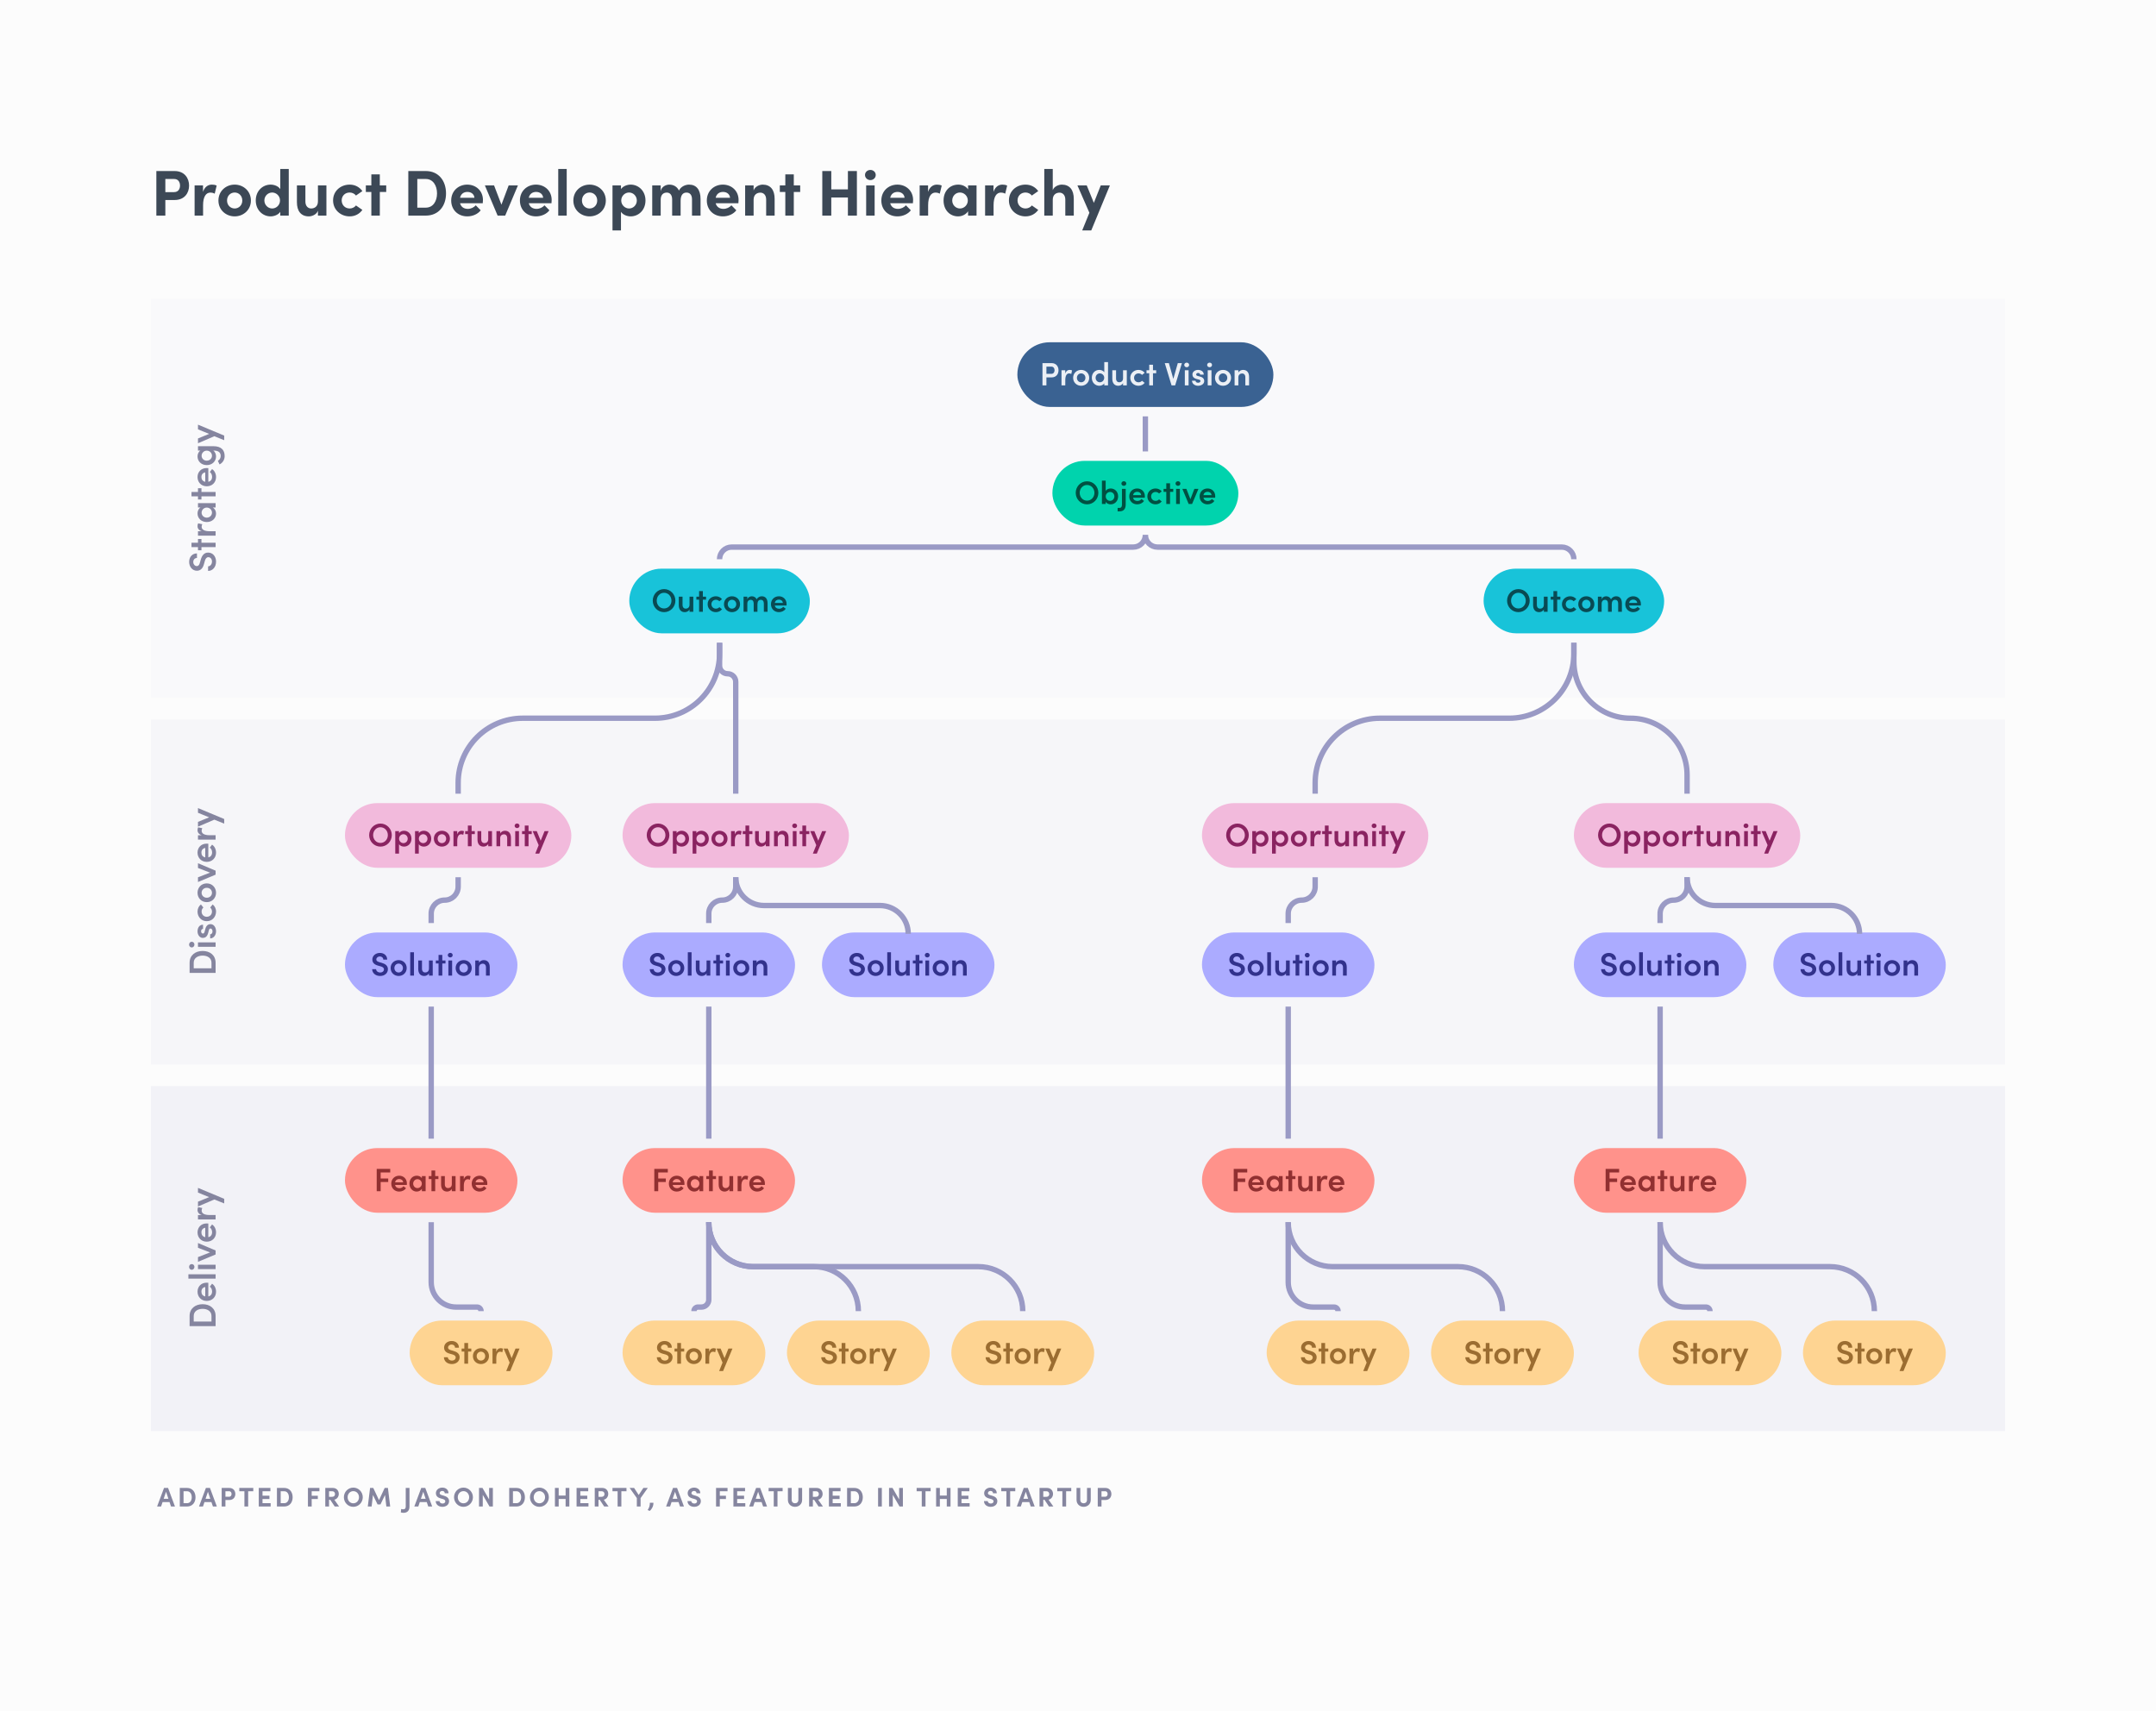 <svg width="800" height="635" viewBox="0 0 800 635" fill="none" xmlns="http://www.w3.org/2000/svg">
<rect width="800" height="635" fill="#FCFCFC"/>
<path d="M64.76 63.464C68.504 63.464 70.16 66.152 70.16 68.864C70.16 71.576 68.504 74.216 64.76 74.216H61.352V80H58.016V63.464H64.76ZM64.592 71.288C66.2 71.288 66.8 70.04 66.8 68.864C66.8 67.664 66.2 66.416 64.64 66.416H61.352V71.288H64.592ZM78.617 68.504C79.217 68.504 79.889 68.6 80.393 68.864L79.673 71.864C79.001 71.504 78.449 71.456 78.065 71.456C76.457 71.456 75.353 72.968 75.353 76.16V80H72.209V68.792H75.329V71.192C75.953 69.32 77.225 68.504 78.617 68.504ZM87.076 80.288C83.884 80.288 81.052 77.936 81.052 74.408C81.052 70.856 83.884 68.504 87.076 68.504C90.268 68.504 93.1 70.856 93.1 74.408C93.1 77.936 90.268 80.288 87.076 80.288ZM87.076 77.36C88.636 77.36 89.908 76.136 89.908 74.408C89.908 72.656 88.636 71.432 87.076 71.432C85.516 71.432 84.244 72.656 84.244 74.408C84.244 76.136 85.516 77.36 87.076 77.36ZM104 62.696H107.144V80H104V78.608C103.208 79.76 101.648 80.288 100.4 80.288C97.52 80.288 94.904 77.984 94.904 74.384C94.904 70.784 97.52 68.504 100.4 68.504C101.696 68.504 103.208 69.008 104 70.16V62.696ZM101 77.36C102.536 77.36 103.904 76.088 103.904 74.384C103.904 72.656 102.464 71.432 101 71.432C99.416 71.432 98.096 72.728 98.096 74.384C98.096 76.016 99.416 77.36 101 77.36ZM117.974 68.792H121.118V80H117.974V78.176C117.494 79.64 115.718 80.288 114.614 80.288C111.686 80.288 110.15 78.32 110.174 74.96V68.792H113.318V74.792C113.318 76.544 114.374 77.36 115.454 77.36C116.582 77.36 117.974 76.736 117.974 74.72V68.792ZM129.735 80.288C126.471 80.288 123.591 77.912 123.591 74.36C123.591 70.808 126.471 68.504 129.735 68.504C131.775 68.504 133.407 69.44 134.463 70.904L132.087 72.56C131.583 71.864 130.647 71.432 129.759 71.432C127.983 71.432 126.783 72.728 126.783 74.36C126.783 76.016 127.983 77.36 129.759 77.36C130.647 77.36 131.583 76.928 132.087 76.232L134.463 77.888C133.407 79.352 131.775 80.288 129.735 80.288ZM143.309 68.792V71.24H140.933V80H137.789V71.24H135.749V68.792H137.789V64.712H140.933V68.792H143.309ZM157.988 63.464C162.74 63.464 165.5 67.064 165.5 71.768C165.5 76.448 162.74 80 157.988 80H151.508V63.464H157.988ZM157.988 77.048C160.748 77.048 162.164 74.6 162.164 71.768C162.164 68.936 160.748 66.416 157.988 66.416H154.844V77.048H157.988ZM179.204 74.216C179.204 74.528 179.18 74.912 179.132 75.416H170.708C171.044 76.736 172.1 77.504 173.588 77.504C174.74 77.504 175.844 76.976 176.54 76.184L178.364 78.032C177.308 79.448 175.364 80.288 173.396 80.288C169.94 80.288 167.42 77.864 167.42 74.408C167.42 70.784 170.18 68.504 173.372 68.504C176.588 68.504 179.204 70.784 179.204 74.216ZM170.708 73.376H176.036C175.94 72.056 174.86 71.216 173.444 71.216C172.148 71.216 171.044 71.864 170.708 73.376ZM188.748 68.792H192.18L187.452 80H184.644L179.916 68.792H183.324L186.06 75.944L188.748 68.792ZM204.704 74.216C204.704 74.528 204.68 74.912 204.632 75.416H196.208C196.544 76.736 197.6 77.504 199.088 77.504C200.24 77.504 201.344 76.976 202.04 76.184L203.864 78.032C202.808 79.448 200.864 80.288 198.896 80.288C195.44 80.288 192.92 77.864 192.92 74.408C192.92 70.784 195.68 68.504 198.872 68.504C202.088 68.504 204.704 70.784 204.704 74.216ZM196.208 73.376H201.536C201.44 72.056 200.36 71.216 198.944 71.216C197.648 71.216 196.544 71.864 196.208 73.376ZM207.139 80V62.696H210.283V80H207.139ZM218.771 80.288C215.579 80.288 212.747 77.936 212.747 74.408C212.747 70.856 215.579 68.504 218.771 68.504C221.963 68.504 224.795 70.856 224.795 74.408C224.795 77.936 221.963 80.288 218.771 80.288ZM218.771 77.36C220.331 77.36 221.603 76.136 221.603 74.408C221.603 72.656 220.331 71.432 218.771 71.432C217.211 71.432 215.939 72.656 215.939 74.408C215.939 76.136 217.211 77.36 218.771 77.36ZM234.016 68.504C236.896 68.504 239.512 70.808 239.512 74.384C239.512 78.008 236.896 80.288 234.016 80.288C232.743 80.288 231.208 79.76 230.416 78.608V85.496H227.271V68.792H230.416V70.16C231.208 69.032 232.743 68.504 234.016 68.504ZM233.416 77.36C235 77.36 236.296 76.064 236.296 74.408C236.296 72.752 235 71.432 233.416 71.432C231.88 71.432 230.512 72.704 230.512 74.408C230.512 76.112 231.952 77.36 233.416 77.36ZM255.67 68.504C258.478 68.504 259.942 70.496 259.942 73.856V80H256.774V73.952C256.774 72.2 255.862 71.456 254.758 71.456C253.414 71.432 252.55 72.392 252.55 74.48V80H249.406V74C249.406 72.224 248.494 71.456 247.438 71.456C246.31 71.456 245.158 72.08 245.158 74.096V80H242.014V68.792H245.158V70.976C245.398 69.32 247.054 68.504 248.326 68.504C249.982 68.504 251.254 69.296 251.926 70.712C252.742 69.08 254.494 68.504 255.67 68.504ZM274.055 74.216C274.055 74.528 274.031 74.912 273.983 75.416H265.559C265.895 76.736 266.951 77.504 268.439 77.504C269.591 77.504 270.695 76.976 271.391 76.184L273.215 78.032C272.159 79.448 270.215 80.288 268.247 80.288C264.791 80.288 262.271 77.864 262.271 74.408C262.271 70.784 265.031 68.504 268.223 68.504C271.439 68.504 274.055 70.784 274.055 74.216ZM265.559 73.376H270.887C270.791 72.056 269.711 71.216 268.295 71.216C266.999 71.216 265.895 71.864 265.559 73.376ZM282.994 68.504C285.922 68.504 287.458 70.496 287.434 73.856V80H284.29V74.024C284.29 72.272 283.234 71.48 282.154 71.48C281.026 71.48 279.634 72.08 279.634 74.12V80H276.49V68.792H279.634V70.688C280.114 69.176 281.89 68.504 282.994 68.504ZM296.918 68.792V71.24H294.542V80H291.398V71.24H289.358V68.792H291.398V64.712H294.542V68.792H296.918ZM314.622 63.464H317.958V80H314.622V73.28H308.454V80H305.118V63.464H308.454V70.28H314.622V63.464ZM322.957 66.824C321.877 66.824 320.965 65.984 320.965 64.928C320.965 63.872 321.877 63.056 322.957 63.056C324.061 63.056 324.949 63.872 324.949 64.928C324.949 65.984 324.061 66.824 322.957 66.824ZM321.396 80V68.792H324.541V80H321.396ZM338.813 74.216C338.813 74.528 338.789 74.912 338.741 75.416H330.317C330.653 76.736 331.709 77.504 333.197 77.504C334.349 77.504 335.453 76.976 336.149 76.184L337.973 78.032C336.917 79.448 334.973 80.288 333.005 80.288C329.549 80.288 327.029 77.864 327.029 74.408C327.029 70.784 329.789 68.504 332.981 68.504C336.197 68.504 338.813 70.784 338.813 74.216ZM330.317 73.376H335.645C335.549 72.056 334.469 71.216 333.053 71.216C331.757 71.216 330.653 71.864 330.317 73.376ZM347.656 68.504C348.256 68.504 348.928 68.6 349.432 68.864L348.712 71.864C348.04 71.504 347.488 71.456 347.104 71.456C345.496 71.456 344.392 72.968 344.392 76.16V80H341.248V68.792H344.368V71.192C344.992 69.32 346.264 68.504 347.656 68.504ZM359.211 68.792H362.355V80H359.211V78.392C358.467 79.544 357.027 80.288 355.515 80.288C352.419 80.288 350.115 77.888 350.115 74.408C350.115 70.928 352.371 68.504 355.587 68.504C357.027 68.504 358.467 69.128 359.211 70.28V68.792ZM356.211 77.36C357.795 77.36 359.115 76.016 359.115 74.408C359.115 72.704 357.747 71.432 356.187 71.432C354.555 71.432 353.331 72.776 353.331 74.408C353.331 75.968 354.555 77.36 356.211 77.36ZM371.937 68.504C372.537 68.504 373.209 68.6 373.713 68.864L372.993 71.864C372.321 71.504 371.769 71.456 371.385 71.456C369.777 71.456 368.673 72.968 368.673 76.16V80H365.529V68.792H368.649V71.192C369.273 69.32 370.545 68.504 371.937 68.504ZM380.516 80.288C377.252 80.288 374.372 77.912 374.372 74.36C374.372 70.808 377.252 68.504 380.516 68.504C382.556 68.504 384.188 69.44 385.244 70.904L382.868 72.56C382.364 71.864 381.428 71.432 380.54 71.432C378.764 71.432 377.564 72.728 377.564 74.36C377.564 76.016 378.764 77.36 380.54 77.36C381.428 77.36 382.364 76.928 382.868 76.232L385.244 77.888C384.188 79.352 382.556 80.288 380.516 80.288ZM393.994 68.504C396.922 68.504 398.458 70.496 398.434 73.856V80H395.29V74.048C395.29 72.296 394.234 71.48 393.154 71.48C392.026 71.48 390.634 72.104 390.634 74.12V80H387.49V62.696H390.634V70.568C391.114 69.128 392.914 68.504 393.994 68.504ZM408.449 68.792H411.833L404.921 85.496H401.561L404.225 78.944L399.785 68.792H403.241L405.881 75.272L408.449 68.792Z" fill="#3C4856"/>
<g clip-path="url(#clip0_2025_581)">
<rect width="688" height="148" transform="translate(56 111)" fill="#F9F9FB"/>
<path d="M80.168 208.399C80.168 210.457 78.852 211.843 77.214 211.843V210.149C77.97 210.135 78.656 209.421 78.656 208.357C78.656 207.377 78.054 206.747 77.298 206.747C76.626 206.747 76.234 207.321 76.01 208.133L75.674 209.337C75.142 211.409 73.896 211.773 73.056 211.773C71.348 211.773 70.186 210.275 70.186 208.497C70.186 206.733 71.278 205.347 73.084 205.347V207.041C72.286 207.041 71.712 207.643 71.712 208.539C71.712 209.365 72.272 210.051 73.028 210.051C73.294 210.051 73.854 209.967 74.148 208.861L74.484 207.713C74.904 206.201 75.688 205.039 77.228 205.039C78.992 205.039 80.168 206.509 80.168 208.399ZM73.462 199.994H74.75V201.38H80V203.004H74.75V204.18H73.462V203.004H71.054V201.38H73.462V199.994ZM73.294 195.252C73.294 194.86 73.378 194.44 73.518 194.188L75.058 194.51C74.862 194.888 74.82 195.224 74.82 195.462C74.82 196.526 75.884 197.114 77.718 197.114H80V198.752H73.462V197.128H74.862C73.77 196.778 73.294 196.064 73.294 195.252ZM73.462 188.312V186.688H80V188.312H78.978C79.692 188.746 80.168 189.614 80.168 190.552C80.168 192.302 78.754 193.702 76.724 193.702C74.75 193.702 73.294 192.358 73.294 190.51C73.294 189.614 73.686 188.746 74.372 188.312H73.462ZM78.656 190.216C78.656 189.208 77.816 188.34 76.724 188.34C75.604 188.34 74.806 189.264 74.806 190.23C74.806 191.28 75.674 192.078 76.724 192.078C77.774 192.078 78.656 191.28 78.656 190.216ZM73.462 181.154H74.75V182.54H80V184.164H74.75V185.34H73.462V184.164H71.054V182.54H73.462V181.154ZM76.668 173.679C76.85 173.679 77.06 173.693 77.298 173.707V178.775C78.208 178.593 78.698 177.893 78.698 176.913C78.698 176.213 78.39 175.527 77.858 175.149L78.684 174.057C79.636 174.659 80.168 175.821 80.168 177.011C80.168 178.957 78.768 180.441 76.724 180.441C74.638 180.441 73.294 178.887 73.294 177.011C73.294 175.149 74.624 173.679 76.668 173.679ZM76.164 178.775V175.289C75.268 175.387 74.736 176.087 74.736 176.997C74.736 177.865 75.17 178.579 76.164 178.775ZM73.462 167.189V165.565H79.146C82.086 165.565 83.36 166.993 83.36 169.233C83.36 170.577 82.632 171.753 81.456 172.327L80.84 170.983C81.47 170.661 81.89 169.947 81.89 169.233C81.89 167.973 81.176 167.189 79.3 167.189H79.146C79.818 167.651 80.168 168.561 80.168 169.359C80.168 171.081 78.81 172.579 76.724 172.579C74.624 172.579 73.294 171.095 73.294 169.373C73.294 168.533 73.644 167.651 74.316 167.189H73.462ZM78.656 169.107C78.656 168.113 77.858 167.217 76.71 167.217C75.562 167.217 74.806 168.169 74.806 169.107C74.806 170.115 75.618 170.941 76.71 170.941C77.802 170.941 78.656 170.115 78.656 169.107ZM73.462 159.317V157.567L83.192 161.627V163.335L79.538 161.865L73.462 164.469V162.691L77.606 160.997L73.462 159.317Z" fill="#85859F"/>
<rect width="688" height="128" transform="translate(56 267)" fill="#F6F6F9"/>
<path d="M70.354 357.228C70.354 354.47 72.454 352.86 75.198 352.86C77.928 352.86 80 354.47 80 357.228V361.008H70.354V357.228ZM78.474 357.228C78.474 355.478 76.99 354.582 75.198 354.582C73.392 354.582 71.88 355.478 71.88 357.228V359.3H78.474V357.228ZM72.146 350.495C72.146 351.069 71.712 351.559 71.152 351.559C70.578 351.559 70.158 351.069 70.158 350.495C70.158 349.907 70.578 349.445 71.152 349.445C71.712 349.445 72.146 349.907 72.146 350.495ZM80 351.307H73.462V349.683H80V351.307ZM80.168 345.569C80.168 346.871 79.384 348.173 77.984 348.201V346.675C78.432 346.675 78.852 346.283 78.852 345.597C78.852 344.953 78.53 344.533 78.11 344.533C77.746 344.533 77.578 344.813 77.466 345.303L77.242 346.171C76.85 347.641 76.066 348.019 75.24 348.019C74.218 348.019 73.294 347.011 73.294 345.583C73.294 344.421 73.882 343.105 75.338 343.119V344.673C74.89 344.673 74.61 345.079 74.61 345.541C74.61 346.045 74.904 346.395 75.31 346.395C75.646 346.395 75.842 346.073 75.926 345.695L76.206 344.645C76.584 343.175 77.508 342.909 78.11 342.909C79.44 342.909 80.168 344.239 80.168 345.569ZM80.168 338.259C80.168 340.149 78.796 341.815 76.724 341.815C74.652 341.815 73.294 340.149 73.294 338.259C73.294 337.125 73.798 336.201 74.554 335.599L75.464 336.747C75.058 337.083 74.806 337.643 74.806 338.231C74.806 339.365 75.618 340.177 76.724 340.177C77.816 340.177 78.656 339.365 78.656 338.231C78.656 337.643 78.404 337.083 77.998 336.747L78.908 335.599C79.664 336.201 80.168 337.125 80.168 338.259ZM80.168 331.275C80.168 333.137 78.796 334.747 76.724 334.747C74.652 334.747 73.294 333.137 73.294 331.275C73.294 329.413 74.652 327.789 76.724 327.789C78.796 327.789 80.168 329.413 80.168 331.275ZM78.656 331.275C78.656 330.267 77.872 329.427 76.724 329.427C75.604 329.427 74.806 330.267 74.806 331.275C74.806 332.283 75.604 333.109 76.724 333.109C77.872 333.109 78.656 332.283 78.656 331.275ZM73.462 322.071V320.307L80 323.065V324.549L73.462 327.279V325.529L77.942 323.793L73.462 322.071ZM76.668 313.041C76.85 313.041 77.06 313.055 77.298 313.069V318.137C78.208 317.955 78.698 317.255 78.698 316.275C78.698 315.575 78.39 314.889 77.858 314.511L78.684 313.419C79.636 314.021 80.168 315.183 80.168 316.373C80.168 318.319 78.768 319.803 76.724 319.803C74.638 319.803 73.294 318.249 73.294 316.373C73.294 314.511 74.624 313.041 76.668 313.041ZM76.164 318.137V314.651C75.268 314.749 74.736 315.449 74.736 316.359C74.736 317.227 75.17 317.941 76.164 318.137ZM73.294 308.05C73.294 307.658 73.378 307.238 73.518 306.986L75.058 307.308C74.862 307.686 74.82 308.022 74.82 308.26C74.82 309.324 75.884 309.912 77.718 309.912H80V311.55H73.462V309.926H74.862C73.77 309.576 73.294 308.862 73.294 308.05ZM73.462 301.591V299.841L83.192 303.901V305.609L79.538 304.139L73.462 306.743V304.965L77.606 303.271L73.462 301.591Z" fill="#85859F"/>
<rect width="688" height="128" transform="translate(56 403)" fill="#F2F2F7"/>
<path d="M70.354 488.3C70.354 485.542 72.454 483.932 75.198 483.932C77.928 483.932 80 485.542 80 488.3V492.08H70.354V488.3ZM78.474 488.3C78.474 486.55 76.99 485.654 75.198 485.654C73.392 485.654 71.88 486.55 71.88 488.3V490.372H78.474V488.3ZM76.668 475.954C76.85 475.954 77.06 475.968 77.298 475.982V481.05C78.208 480.868 78.698 480.168 78.698 479.188C78.698 478.488 78.39 477.802 77.858 477.424L78.684 476.332C79.636 476.934 80.168 478.096 80.168 479.286C80.168 481.232 78.768 482.716 76.724 482.716C74.638 482.716 73.294 481.162 73.294 479.286C73.294 477.424 74.624 475.954 76.668 475.954ZM76.164 481.05V477.564C75.268 477.662 74.736 478.362 74.736 479.272C74.736 480.14 75.17 480.854 76.164 481.05ZM80 474.463H69.906V472.839H80V474.463ZM72.146 470.096C72.146 470.67 71.712 471.16 71.152 471.16C70.578 471.16 70.158 470.67 70.158 470.096C70.158 469.508 70.578 469.046 71.152 469.046C71.712 469.046 72.146 469.508 72.146 470.096ZM80 470.908H73.462V469.284H80V470.908ZM73.462 462.999V461.235L80 463.993V465.477L73.462 468.207V466.457L77.942 464.721L73.462 462.999ZM76.668 453.97C76.85 453.97 77.06 453.984 77.298 453.998V459.066C78.208 458.884 78.698 458.184 78.698 457.204C78.698 456.504 78.39 455.818 77.858 455.44L78.684 454.348C79.636 454.95 80.168 456.112 80.168 457.302C80.168 459.248 78.768 460.732 76.724 460.732C74.638 460.732 73.294 459.178 73.294 457.302C73.294 455.44 74.624 453.97 76.668 453.97ZM76.164 459.066V455.58C75.268 455.678 74.736 456.378 74.736 457.288C74.736 458.156 75.17 458.87 76.164 459.066ZM73.294 448.978C73.294 448.586 73.378 448.166 73.518 447.914L75.058 448.236C74.862 448.614 74.82 448.95 74.82 449.188C74.82 450.252 75.884 450.84 77.718 450.84H80V452.478H73.462V450.854H74.862C73.77 450.504 73.294 449.79 73.294 448.978ZM73.462 442.52V440.77L83.192 444.83V446.538L79.538 445.068L73.462 447.672V445.894L77.606 444.2L73.462 442.52Z" fill="#85859F"/>
</g>
<path d="M63.461 559L62.901 557.35H60.321L59.771 559H58.291L60.861 552.11H62.361L64.921 559H63.461ZM60.731 556.14H62.491L61.611 553.53L60.731 556.14ZM69.414 552.11C71.394 552.11 72.544 553.61 72.544 555.57C72.544 557.52 71.394 559 69.414 559H66.714V552.11H69.414ZM69.414 557.77C70.564 557.77 71.154 556.75 71.154 555.57C71.154 554.39 70.564 553.34 69.414 553.34H68.104V557.77H69.414ZM79.006 559L78.446 557.35H75.866L75.316 559H73.836L76.406 552.11H77.906L80.466 559H79.006ZM76.276 556.14H78.036L77.156 553.53L76.276 556.14ZM85.069 552.11C86.629 552.11 87.319 553.23 87.319 554.36C87.319 555.49 86.629 556.59 85.069 556.59H83.649V559H82.259V552.11H85.069ZM84.999 555.37C85.669 555.37 85.919 554.85 85.919 554.36C85.919 553.86 85.669 553.34 85.019 553.34H83.649V555.37H84.999ZM93.981 552.11V553.34H92.081V559H90.691V553.34H88.791V552.11H93.981ZM97.407 557.77H100.427V559H96.017V552.11H100.337V553.34H97.407V554.98H99.977V556.23H97.407V557.77ZM105.459 552.11C107.439 552.11 108.589 553.61 108.589 555.57C108.589 557.52 107.439 559 105.459 559H102.759V552.11H105.459ZM105.459 557.77C106.609 557.77 107.199 556.75 107.199 555.57C107.199 554.39 106.609 553.34 105.459 553.34H104.149V557.77H105.459ZM118.521 553.34H115.651V555H117.931V556.22H115.651V559H114.261V552.11H118.521V553.34ZM124.2 559L122.56 556.53H122.09V559H120.7V552.11H123.45C125.03 552.11 125.71 553.23 125.71 554.36C125.71 555.34 125.02 556.3 124.05 556.47L125.83 559H124.2ZM122.09 553.34V555.41H123.2C123.98 555.41 124.31 554.94 124.31 554.39C124.31 553.84 123.96 553.34 123.31 553.34H122.09ZM131.099 559.12C129.139 559.12 127.599 557.51 127.599 555.56C127.599 553.6 129.139 551.99 131.099 551.99C133.049 551.99 134.609 553.6 134.609 555.56C134.609 557.51 133.049 559.12 131.099 559.12ZM131.099 557.81C132.329 557.81 133.209 556.8 133.209 555.56C133.209 554.32 132.329 553.3 131.099 553.3C129.859 553.3 128.989 554.32 128.989 555.56C128.989 556.8 129.859 557.81 131.099 557.81ZM144.781 559H143.361L142.861 554.73L141.181 558.22H140.091L138.391 554.73L137.891 559H136.471L137.321 552.11H138.501L140.631 556.63L142.741 552.11H143.941L144.781 559ZM149.702 561.35C149.512 561.35 149.072 561.3 148.732 561.2L148.852 559.93C149.122 560.03 149.642 560.04 149.702 560.04C150.312 560.04 150.552 559.58 150.552 559.03V552.11H151.942V559.03C151.942 560.29 151.332 561.35 149.702 561.35ZM158.906 559L158.346 557.35H155.766L155.216 559H153.736L156.306 552.11H157.806L160.366 559H158.906ZM156.176 556.14H157.936L157.056 553.53L156.176 556.14ZM164.161 559.12C162.691 559.12 161.681 558.21 161.681 557H163.071C163.081 557.49 163.561 557.9 164.201 557.9C164.821 557.9 165.231 557.56 165.231 557.07C165.231 556.69 164.951 556.42 164.361 556.24L163.521 556C162.011 555.6 161.741 554.69 161.741 554.07C161.741 552.84 162.801 551.99 164.121 551.99C165.421 551.99 166.421 552.78 166.421 554.09H165.031C165.031 553.6 164.691 553.22 164.091 553.22C163.551 553.22 163.141 553.58 163.141 554.04C163.141 554.21 163.191 554.56 163.911 554.77L164.681 554.99C165.721 555.3 166.631 555.83 166.631 557C166.631 558.37 165.461 559.12 164.161 559.12ZM171.972 559.12C170.012 559.12 168.472 557.51 168.472 555.56C168.472 553.6 170.012 551.99 171.972 551.99C173.922 551.99 175.482 553.6 175.482 555.56C175.482 557.51 173.922 559.12 171.972 559.12ZM171.972 557.81C173.202 557.81 174.082 556.8 174.082 555.56C174.082 554.32 173.202 553.3 171.972 553.3C170.732 553.3 169.862 554.32 169.862 555.56C169.862 556.8 170.732 557.81 171.972 557.81ZM181.493 552.11H182.883V559H181.633L179.133 554.68V559H177.743V552.11H179.033L181.493 556.38V552.11ZM191.643 552.11C193.623 552.11 194.773 553.61 194.773 555.57C194.773 557.52 193.623 559 191.643 559H188.943V552.11H191.643ZM191.643 557.77C192.793 557.77 193.383 556.75 193.383 555.57C193.383 554.39 192.793 553.34 191.643 553.34H190.333V557.77H191.643ZM200.142 559.12C198.182 559.12 196.642 557.51 196.642 555.56C196.642 553.6 198.182 551.99 200.142 551.99C202.092 551.99 203.652 553.6 203.652 555.56C203.652 557.51 202.092 559.12 200.142 559.12ZM200.142 557.81C201.372 557.81 202.252 556.8 202.252 555.56C202.252 554.32 201.372 553.3 200.142 553.3C198.902 553.3 198.032 554.32 198.032 555.56C198.032 556.8 198.902 557.81 200.142 557.81ZM209.873 552.11H211.263V559H209.873V556.2H207.303V559H205.913V552.11H207.303V554.95H209.873V552.11ZM215.334 557.77H218.354V559H213.944V552.11H218.264V553.34H215.334V554.98H217.904V556.23H215.334V557.77ZM224.187 559L222.547 556.53H222.077V559H220.687V552.11H223.437C225.017 552.11 225.697 553.23 225.697 554.36C225.697 555.34 225.007 556.3 224.037 556.47L225.817 559H224.187ZM222.077 553.34V555.41H223.187C223.967 555.41 224.297 554.94 224.297 554.39C224.297 553.84 223.947 553.34 223.297 553.34H222.077ZM232.457 552.11V553.34H230.557V559H229.167V553.34H227.267V552.11H232.457ZM238.723 552.11H240.373L237.693 555.89V559H236.303V555.87L233.633 552.11H235.293L236.993 554.73L238.723 552.11ZM241.075 560.63L240.315 560.31C240.815 559.59 241.175 558.67 241.125 557.62H242.455C242.495 558.77 241.935 559.95 241.075 560.63ZM252.33 559L251.77 557.35H249.19L248.64 559H247.16L249.73 552.11H251.23L253.79 559H252.33ZM249.6 556.14H251.36L250.48 553.53L249.6 556.14ZM257.585 559.12C256.115 559.12 255.105 558.21 255.105 557H256.495C256.505 557.49 256.985 557.9 257.625 557.9C258.245 557.9 258.655 557.56 258.655 557.07C258.655 556.69 258.375 556.42 257.785 556.24L256.945 556C255.435 555.6 255.165 554.69 255.165 554.07C255.165 552.84 256.225 551.99 257.545 551.99C258.845 551.99 259.845 552.78 259.845 554.09H258.455C258.455 553.6 258.115 553.22 257.515 553.22C256.975 553.22 256.565 553.58 256.565 554.04C256.565 554.21 256.615 554.56 257.335 554.77L258.105 554.99C259.145 555.3 260.055 555.83 260.055 557C260.055 558.37 258.885 559.12 257.585 559.12ZM269.958 553.34H267.088V555H269.368V556.22H267.088V559H265.698V552.11H269.958V553.34ZM273.528 557.77H276.548V559H272.138V552.11H276.458V553.34H273.528V554.98H276.098V556.23H273.528V557.77ZM283.16 559L282.6 557.35H280.02L279.47 559H277.99L280.56 552.11H282.06L284.62 559H283.16ZM280.43 556.14H282.19L281.31 553.53L280.43 556.14ZM290.397 552.11V553.34H288.497V559H287.107V553.34H285.207V552.11H290.397ZM294.993 559.12C293.593 559.12 292.363 558.15 292.363 556.57V552.11H293.753V556.48C293.753 557.42 294.353 557.8 294.993 557.8C295.643 557.8 296.243 557.42 296.243 556.48V552.11H297.633V556.57C297.633 558.15 296.403 559.12 294.993 559.12ZM303.73 559L302.09 556.53H301.62V559H300.23V552.11H302.98C304.56 552.11 305.24 553.23 305.24 554.36C305.24 555.34 304.55 556.3 303.58 556.47L305.36 559H303.73ZM301.62 553.34V555.41H302.73C303.51 555.41 303.84 554.94 303.84 554.39C303.84 553.84 303.49 553.34 302.84 553.34H301.62ZM308.967 557.77H311.987V559H307.577V552.11H311.897V553.34H308.967V554.98H311.537V556.23H308.967V557.77ZM317.019 552.11C318.999 552.11 320.149 553.61 320.149 555.57C320.149 557.52 318.999 559 317.019 559H314.319V552.11H317.019ZM317.019 557.77C318.169 557.77 318.759 556.75 318.759 555.57C318.759 554.39 318.169 553.34 317.019 553.34H315.709V557.77H317.019ZM325.821 559V552.11H327.211V559H325.821ZM333.638 552.11H335.028V559H333.778L331.278 554.68V559H329.888V552.11H331.178L333.638 556.38V552.11ZM345.315 552.11V553.34H343.415V559H342.025V553.34H340.125V552.11H345.315ZM351.311 552.11H352.701V559H351.311V556.2H348.741V559H347.351V552.11H348.741V554.95H351.311V552.11ZM356.772 557.77H359.792V559H355.382V552.11H359.702V553.34H356.772V554.98H359.342V556.23H356.772V557.77ZM367.597 559.12C366.127 559.12 365.117 558.21 365.117 557H366.507C366.517 557.49 366.997 557.9 367.637 557.9C368.257 557.9 368.667 557.56 368.667 557.07C368.667 556.69 368.387 556.42 367.797 556.24L366.957 556C365.447 555.6 365.177 554.69 365.177 554.07C365.177 552.84 366.237 551.99 367.557 551.99C368.857 551.99 369.857 552.78 369.857 554.09H368.467C368.467 553.6 368.127 553.22 367.527 553.22C366.987 553.22 366.577 553.58 366.577 554.04C366.577 554.21 366.627 554.56 367.347 554.77L368.117 554.99C369.157 555.3 370.067 555.83 370.067 557C370.067 558.37 368.897 559.12 367.597 559.12ZM376.721 552.11V553.34H374.821V559H373.431V553.34H371.531V552.11H376.721ZM382.471 559L381.911 557.35H379.331L378.781 559H377.301L379.871 552.11H381.371L383.931 559H382.471ZM379.741 556.14H381.501L380.621 553.53L379.741 556.14ZM389.224 559L387.584 556.53H387.114V559H385.724V552.11H388.474C390.054 552.11 390.734 553.23 390.734 554.36C390.734 555.34 390.044 556.3 389.074 556.47L390.854 559H389.224ZM387.114 553.34V555.41H388.224C389.004 555.41 389.334 554.94 389.334 554.39C389.334 553.84 388.984 553.34 388.334 553.34H387.114ZM397.494 552.11V553.34H395.594V559H394.204V553.34H392.304V552.11H397.494ZM402.09 559.12C400.69 559.12 399.46 558.15 399.46 556.57V552.11H400.85V556.48C400.85 557.42 401.45 557.8 402.09 557.8C402.74 557.8 403.34 557.42 403.34 556.48V552.11H404.73V556.57C404.73 558.15 403.5 559.12 402.09 559.12ZM410.137 552.11C411.697 552.11 412.387 553.23 412.387 554.36C412.387 555.49 411.697 556.59 410.137 556.59H408.717V559H407.327V552.11H410.137ZM410.067 555.37C410.737 555.37 410.987 554.85 410.987 554.36C410.987 553.86 410.737 553.34 410.087 553.34H408.717V555.37H410.067Z" fill="#85859F"/>
<rect x="377.5" y="127" width="95" height="24" rx="12" fill="#3A6292"/>
<path d="M390.164 134.732C391.988 134.732 392.768 136.064 392.768 137.384C392.768 138.728 391.988 140.036 390.164 140.036H388.28V143H386.816V134.732H390.164ZM390.092 138.716C390.956 138.716 391.304 138.056 391.304 137.384C391.304 136.736 390.968 136.04 390.128 136.04H388.28V138.716H390.092ZM396.877 137.252C397.213 137.252 397.573 137.324 397.789 137.444L397.513 138.764C397.189 138.596 396.901 138.56 396.697 138.56C395.785 138.56 395.281 139.472 395.281 141.044V143H393.877V137.396H395.269V138.596C395.569 137.66 396.181 137.252 396.877 137.252ZM401.169 143.144C399.573 143.144 398.193 141.968 398.193 140.192C398.193 138.416 399.573 137.252 401.169 137.252C402.765 137.252 404.157 138.416 404.157 140.192C404.157 141.968 402.765 143.144 401.169 143.144ZM401.169 141.848C402.033 141.848 402.753 141.176 402.753 140.192C402.753 139.232 402.033 138.548 401.169 138.548C400.305 138.548 399.597 139.232 399.597 140.192C399.597 141.176 400.305 141.848 401.169 141.848ZM409.751 134.348H411.143V143H409.751V142.256C409.367 142.844 408.575 143.144 407.891 143.144C406.415 143.144 405.131 141.98 405.131 140.192C405.131 138.392 406.403 137.252 407.879 137.252C408.587 137.252 409.367 137.54 409.751 138.128V134.348ZM408.107 141.848C408.959 141.848 409.727 141.164 409.727 140.18C409.727 139.196 408.911 138.548 408.107 138.548C407.243 138.548 406.535 139.244 406.535 140.18C406.535 141.116 407.243 141.848 408.107 141.848ZM416.715 137.396H418.107V143H416.715V142.124C416.427 142.832 415.539 143.144 414.975 143.144C413.535 143.144 412.731 142.172 412.731 140.54V137.396H414.123V140.48C414.123 141.38 414.663 141.848 415.287 141.848C415.923 141.848 416.715 141.488 416.715 140.396V137.396ZM422.452 143.144C420.832 143.144 419.404 141.968 419.404 140.192C419.404 138.416 420.832 137.252 422.452 137.252C423.424 137.252 424.216 137.684 424.732 138.332L423.748 139.112C423.46 138.764 422.98 138.548 422.476 138.548C421.504 138.548 420.808 139.244 420.808 140.192C420.808 141.128 421.504 141.848 422.476 141.848C422.98 141.848 423.46 141.632 423.748 141.284L424.732 142.064C424.216 142.712 423.424 143.144 422.452 143.144ZM429.012 137.396V138.5H427.824V143H426.432V138.5H425.424V137.396H426.432V135.332H427.824V137.396H429.012ZM437.031 134.732H438.555L436.047 143H434.715L432.195 134.732H433.719L435.375 140.588L437.031 134.732ZM440.335 136.268C439.843 136.268 439.423 135.896 439.423 135.416C439.423 134.924 439.843 134.564 440.335 134.564C440.839 134.564 441.235 134.924 441.235 135.416C441.235 135.896 440.839 136.268 440.335 136.268ZM439.639 143V137.396H441.031V143H439.639ZM444.557 143.144C443.441 143.144 442.325 142.472 442.301 141.272H443.609C443.609 141.656 443.945 142.016 444.533 142.016C445.085 142.016 445.445 141.74 445.445 141.38C445.445 141.068 445.205 140.924 444.785 140.828L444.041 140.636C442.781 140.3 442.457 139.628 442.457 138.92C442.457 138.044 443.321 137.252 444.545 137.252C445.541 137.252 446.669 137.756 446.657 139.004H445.325C445.325 138.62 444.977 138.38 444.581 138.38C444.149 138.38 443.849 138.632 443.849 138.98C443.849 139.268 444.125 139.436 444.449 139.508L445.349 139.748C446.609 140.072 446.837 140.864 446.837 141.38C446.837 142.52 445.697 143.144 444.557 143.144ZM448.831 136.268C448.339 136.268 447.919 135.896 447.919 135.416C447.919 134.924 448.339 134.564 448.831 134.564C449.335 134.564 449.731 134.924 449.731 135.416C449.731 135.896 449.335 136.268 448.831 136.268ZM448.135 143V137.396H449.527V143H448.135ZM453.81 143.144C452.214 143.144 450.834 141.968 450.834 140.192C450.834 138.416 452.214 137.252 453.81 137.252C455.406 137.252 456.798 138.416 456.798 140.192C456.798 141.968 455.406 143.144 453.81 143.144ZM453.81 141.848C454.674 141.848 455.394 141.176 455.394 140.192C455.394 139.232 454.674 138.548 453.81 138.548C452.946 138.548 452.238 139.232 452.238 140.192C452.238 141.176 452.946 141.848 453.81 141.848ZM461.239 137.252C462.679 137.252 463.483 138.224 463.483 139.856V143H462.091V139.952C462.091 139.052 461.551 138.572 460.927 138.572C460.291 138.572 459.499 138.944 459.499 140.024V143H458.107V137.396H459.499V138.284C459.787 137.576 460.663 137.252 461.239 137.252Z" fill="#EBEFF5"/>
<rect x="390.5" y="171" width="69" height="24" rx="12" fill="#00D3AD"/>
<path d="M403.355 187.144C400.991 187.144 399.155 185.212 399.155 182.872C399.155 180.532 400.991 178.588 403.355 178.588C405.707 178.588 407.555 180.532 407.555 182.872C407.555 185.212 405.707 187.144 403.355 187.144ZM403.343 185.776C404.927 185.776 406.091 184.456 406.091 182.872C406.091 181.288 404.927 179.956 403.343 179.956C401.771 179.956 400.631 181.288 400.631 182.872C400.631 184.456 401.771 185.776 403.343 185.776ZM412.141 181.252C413.617 181.252 414.889 182.392 414.889 184.192C414.889 185.98 413.605 187.144 412.129 187.144C411.457 187.144 410.653 186.844 410.269 186.244V187H408.877V178.348H410.269V182.14C410.653 181.54 411.433 181.252 412.141 181.252ZM411.913 185.848C412.777 185.848 413.497 185.116 413.497 184.18C413.497 183.244 412.777 182.548 411.913 182.548C411.109 182.548 410.293 183.196 410.293 184.18C410.293 185.164 411.061 185.848 411.913 185.848ZM417.005 180.268C416.513 180.268 416.105 179.896 416.105 179.416C416.105 178.924 416.513 178.564 417.005 178.564C417.509 178.564 417.917 178.924 417.917 179.416C417.917 179.896 417.509 180.268 417.005 180.268ZM414.701 189.736V188.464H415.385C416.117 188.464 416.321 187.864 416.309 187.228V181.396H417.701V187.204C417.701 188.764 417.005 189.736 415.433 189.736H414.701ZM424.813 184.144C424.813 184.3 424.801 184.48 424.789 184.684H420.445C420.601 185.464 421.201 185.884 422.041 185.884C422.641 185.884 423.229 185.62 423.553 185.164L424.489 185.872C423.973 186.688 422.977 187.144 421.957 187.144C420.289 187.144 419.017 185.944 419.017 184.192C419.017 182.404 420.349 181.252 421.957 181.252C423.553 181.252 424.813 182.392 424.813 184.144ZM420.445 183.712H423.433C423.349 182.944 422.749 182.488 421.969 182.488C421.225 182.488 420.613 182.86 420.445 183.712ZM428.78 187.144C427.16 187.144 425.732 185.968 425.732 184.192C425.732 182.416 427.16 181.252 428.78 181.252C429.752 181.252 430.544 181.684 431.06 182.332L430.076 183.112C429.788 182.764 429.308 182.548 428.804 182.548C427.832 182.548 427.136 183.244 427.136 184.192C427.136 185.128 427.832 185.848 428.804 185.848C429.308 185.848 429.788 185.632 430.076 185.284L431.06 186.064C430.544 186.712 429.752 187.144 428.78 187.144ZM435.34 181.396V182.5H434.152V187H432.76V182.5H431.752V181.396H432.76V179.332H434.152V181.396H435.34ZM437.1 180.268C436.608 180.268 436.188 179.896 436.188 179.416C436.188 178.924 436.608 178.564 437.1 178.564C437.604 178.564 438 178.924 438 179.416C438 179.896 437.604 180.268 437.1 180.268ZM436.404 187V181.396H437.796V187H436.404ZM443.183 181.396H444.695L442.331 187H441.059L438.719 181.396H440.219L441.707 185.236L443.183 181.396ZM450.923 184.144C450.923 184.3 450.911 184.48 450.899 184.684H446.555C446.711 185.464 447.311 185.884 448.151 185.884C448.751 185.884 449.339 185.62 449.663 185.164L450.599 185.872C450.083 186.688 449.087 187.144 448.067 187.144C446.399 187.144 445.127 185.944 445.127 184.192C445.127 182.404 446.459 181.252 448.067 181.252C449.663 181.252 450.923 182.392 450.923 184.144ZM446.555 183.712H449.543C449.459 182.944 448.859 182.488 448.079 182.488C447.335 182.488 446.723 182.86 446.555 183.712Z" fill="#015042"/>
<rect x="233.5" y="211" width="67" height="24" rx="12" fill="#18C3D9"/>
<path d="M246.41 227.144C244.046 227.144 242.21 225.212 242.21 222.872C242.21 220.532 244.046 218.588 246.41 218.588C248.762 218.588 250.61 220.532 250.61 222.872C250.61 225.212 248.762 227.144 246.41 227.144ZM246.398 225.776C247.982 225.776 249.146 224.456 249.146 222.872C249.146 221.288 247.982 219.956 246.398 219.956C244.826 219.956 243.686 221.288 243.686 222.872C243.686 224.456 244.826 225.776 246.398 225.776ZM255.855 221.396H257.247V227H255.855V226.124C255.567 226.832 254.679 227.144 254.115 227.144C252.675 227.144 251.871 226.172 251.871 224.54V221.396H253.263V224.48C253.263 225.38 253.803 225.848 254.427 225.848C255.063 225.848 255.855 225.488 255.855 224.396V221.396ZM261.988 221.396V222.5H260.8V227H259.408V222.5H258.4V221.396H259.408V219.332H260.8V221.396H261.988ZM265.623 227.144C264.003 227.144 262.575 225.968 262.575 224.192C262.575 222.416 264.003 221.252 265.623 221.252C266.595 221.252 267.387 221.684 267.903 222.332L266.919 223.112C266.631 222.764 266.151 222.548 265.647 222.548C264.675 222.548 263.979 223.244 263.979 224.192C263.979 225.128 264.675 225.848 265.647 225.848C266.151 225.848 266.631 225.632 266.919 225.284L267.903 226.064C267.387 226.712 266.595 227.144 265.623 227.144ZM271.61 227.144C270.014 227.144 268.634 225.968 268.634 224.192C268.634 222.416 270.014 221.252 271.61 221.252C273.206 221.252 274.598 222.416 274.598 224.192C274.598 225.968 273.206 227.144 271.61 227.144ZM271.61 225.848C272.474 225.848 273.194 225.176 273.194 224.192C273.194 223.232 272.474 222.548 271.61 222.548C270.746 222.548 270.038 223.232 270.038 224.192C270.038 225.176 270.746 225.848 271.61 225.848ZM282.664 221.252C284.068 221.252 284.812 222.224 284.812 223.856V227H283.432V223.928C283.432 223.028 282.964 222.56 282.316 222.56C281.512 222.56 281.056 223.112 281.056 224.228V227H279.664V223.928C279.664 223.04 279.196 222.56 278.596 222.56C277.948 222.56 277.3 222.944 277.3 224.012V227H275.908V221.396H277.3V222.428C277.456 221.672 278.26 221.252 278.968 221.252C279.784 221.252 280.444 221.672 280.78 222.38C281.224 221.504 282.1 221.252 282.664 221.252ZM291.868 224.144C291.868 224.3 291.856 224.48 291.844 224.684H287.5C287.656 225.464 288.256 225.884 289.096 225.884C289.696 225.884 290.284 225.62 290.608 225.164L291.544 225.872C291.028 226.688 290.032 227.144 289.012 227.144C287.344 227.144 286.072 225.944 286.072 224.192C286.072 222.404 287.404 221.252 289.012 221.252C290.608 221.252 291.868 222.392 291.868 224.144ZM287.5 223.712H290.488C290.404 222.944 289.804 222.488 289.024 222.488C288.28 222.488 287.668 222.86 287.5 223.712Z" fill="#094A53"/>
<rect x="128" y="298" width="84" height="24" rx="12" fill="#F2BADC"/>
<path d="M141.177 314.144C138.813 314.144 136.977 312.212 136.977 309.872C136.977 307.532 138.813 305.588 141.177 305.588C143.529 305.588 145.377 307.532 145.377 309.872C145.377 312.212 143.529 314.144 141.177 314.144ZM141.165 312.776C142.749 312.776 143.913 311.456 143.913 309.872C143.913 308.288 142.749 306.956 141.165 306.956C139.593 306.956 138.453 308.288 138.453 309.872C138.453 311.456 139.593 312.776 141.165 312.776ZM149.916 308.252C151.392 308.252 152.676 309.404 152.676 311.204C152.676 312.992 151.404 314.144 149.928 314.144C149.22 314.144 148.44 313.856 148.056 313.256V316.736H146.664V308.396H148.056V309.14C148.44 308.54 149.244 308.252 149.916 308.252ZM149.7 312.848C150.564 312.848 151.284 312.14 151.284 311.204C151.284 310.28 150.564 309.548 149.7 309.548C148.848 309.548 148.08 310.22 148.08 311.204C148.08 312.2 148.896 312.848 149.7 312.848ZM157.252 308.252C158.728 308.252 160.012 309.404 160.012 311.204C160.012 312.992 158.74 314.144 157.264 314.144C156.556 314.144 155.776 313.856 155.392 313.256V316.736H154V308.396H155.392V309.14C155.776 308.54 156.58 308.252 157.252 308.252ZM157.036 312.848C157.9 312.848 158.62 312.14 158.62 311.204C158.62 310.28 157.9 309.548 157.036 309.548C156.184 309.548 155.416 310.22 155.416 311.204C155.416 312.2 156.232 312.848 157.036 312.848ZM163.964 314.144C162.368 314.144 160.988 312.968 160.988 311.192C160.988 309.416 162.368 308.252 163.964 308.252C165.56 308.252 166.952 309.416 166.952 311.192C166.952 312.968 165.56 314.144 163.964 314.144ZM163.964 312.848C164.828 312.848 165.548 312.176 165.548 311.192C165.548 310.232 164.828 309.548 163.964 309.548C163.1 309.548 162.392 310.232 162.392 311.192C162.392 312.176 163.1 312.848 163.964 312.848ZM171.262 308.252C171.598 308.252 171.958 308.324 172.174 308.444L171.898 309.764C171.574 309.596 171.286 309.56 171.082 309.56C170.17 309.56 169.666 310.472 169.666 312.044V314H168.262V308.396H169.654V309.596C169.954 308.66 170.566 308.252 171.262 308.252ZM176.185 308.396V309.5H174.997V314H173.605V309.5H172.597V308.396H173.605V306.332H174.997V308.396H176.185ZM181.162 308.396H182.554V314H181.162V313.124C180.874 313.832 179.986 314.144 179.422 314.144C177.982 314.144 177.178 313.172 177.178 311.54V308.396H178.57V311.48C178.57 312.38 179.11 312.848 179.734 312.848C180.37 312.848 181.162 312.488 181.162 311.396V308.396ZM187.343 308.252C188.783 308.252 189.587 309.224 189.587 310.856V314H188.195V310.952C188.195 310.052 187.655 309.572 187.031 309.572C186.395 309.572 185.603 309.944 185.603 311.024V314H184.211V308.396H185.603V309.284C185.891 308.576 186.767 308.252 187.343 308.252ZM191.868 307.268C191.376 307.268 190.956 306.896 190.956 306.416C190.956 305.924 191.376 305.564 191.868 305.564C192.372 305.564 192.768 305.924 192.768 306.416C192.768 306.896 192.372 307.268 191.868 307.268ZM191.172 314V308.396H192.564V314H191.172ZM197.303 308.396V309.5H196.115V314H194.723V309.5H193.715V308.396H194.723V306.332H196.115V308.396H197.303ZM202.063 308.396H203.563L200.083 316.736H198.619L199.879 313.604L197.647 308.396H199.171L200.623 311.948L202.063 308.396Z" fill="#8A2361"/>
<rect x="128" y="346" width="64" height="24" rx="12" fill="#ABABFF"/>
<path d="M141.051 362.144C139.287 362.144 138.099 361.016 138.099 359.612H139.551C139.563 360.26 140.175 360.848 141.087 360.848C141.927 360.848 142.467 360.332 142.467 359.684C142.467 359.108 141.975 358.772 141.279 358.58L140.247 358.292C138.471 357.836 138.159 356.768 138.159 356.048C138.159 354.584 139.443 353.588 140.967 353.588C142.479 353.588 143.667 354.524 143.667 356.072H142.215C142.215 355.388 141.699 354.896 140.931 354.896C140.223 354.896 139.635 355.376 139.635 356.024C139.635 356.252 139.707 356.732 140.655 356.984L141.639 357.272C142.935 357.632 143.931 358.304 143.931 359.624C143.931 361.136 142.671 362.144 141.051 362.144ZM147.917 362.144C146.321 362.144 144.941 360.968 144.941 359.192C144.941 357.416 146.321 356.252 147.917 356.252C149.513 356.252 150.905 357.416 150.905 359.192C150.905 360.968 149.513 362.144 147.917 362.144ZM147.917 360.848C148.781 360.848 149.501 360.176 149.501 359.192C149.501 358.232 148.781 357.548 147.917 357.548C147.053 357.548 146.345 358.232 146.345 359.192C146.345 360.176 147.053 360.848 147.917 360.848ZM152.215 362V353.348H153.607V362H152.215ZM159.174 356.396H160.566V362H159.174V361.124C158.886 361.832 157.998 362.144 157.434 362.144C155.994 362.144 155.19 361.172 155.19 359.54V356.396H156.582V359.48C156.582 360.38 157.122 360.848 157.746 360.848C158.382 360.848 159.174 360.488 159.174 359.396V356.396ZM165.307 356.396V357.5H164.119V362H162.727V357.5H161.719V356.396H162.727V354.332H164.119V356.396H165.307ZM167.067 355.268C166.575 355.268 166.155 354.896 166.155 354.416C166.155 353.924 166.575 353.564 167.067 353.564C167.571 353.564 167.967 353.924 167.967 354.416C167.967 354.896 167.571 355.268 167.067 355.268ZM166.371 362V356.396H167.763V362H166.371ZM172.046 362.144C170.45 362.144 169.07 360.968 169.07 359.192C169.07 357.416 170.45 356.252 172.046 356.252C173.642 356.252 175.034 357.416 175.034 359.192C175.034 360.968 173.642 362.144 172.046 362.144ZM172.046 360.848C172.91 360.848 173.63 360.176 173.63 359.192C173.63 358.232 172.91 357.548 172.046 357.548C171.182 357.548 170.474 358.232 170.474 359.192C170.474 360.176 171.182 360.848 172.046 360.848ZM179.476 356.252C180.916 356.252 181.72 357.224 181.72 358.856V362H180.328V358.952C180.328 358.052 179.788 357.572 179.164 357.572C178.528 357.572 177.736 357.944 177.736 359.024V362H176.344V356.396H177.736V357.284C178.024 356.576 178.9 356.252 179.476 356.252Z" fill="#32328C"/>
<path d="M160 342.5V339C160 336.239 162.239 334 165 334C167.761 334 170 331.761 170 329V325.5" stroke="#9A9AC5" stroke-width="2" stroke-linejoin="bevel"/>
<rect x="128" y="426" width="64" height="24" rx="12" fill="#FF928B"/>
<path d="M144.797 435.04H141.245V437.284H144.053V438.592H141.245V442H139.781V433.732H144.797V435.04ZM150.977 439.144C150.977 439.3 150.965 439.48 150.953 439.684H146.609C146.765 440.464 147.365 440.884 148.205 440.884C148.805 440.884 149.393 440.62 149.717 440.164L150.653 440.872C150.137 441.688 149.141 442.144 148.121 442.144C146.453 442.144 145.181 440.944 145.181 439.192C145.181 437.404 146.513 436.252 148.121 436.252C149.717 436.252 150.977 437.392 150.977 439.144ZM146.609 438.712H149.597C149.513 437.944 148.913 437.488 148.133 437.488C147.389 437.488 146.777 437.86 146.609 438.712ZM156.54 436.396H157.932V442H156.54V441.124C156.168 441.736 155.424 442.144 154.62 442.144C153.12 442.144 151.92 440.932 151.92 439.192C151.92 437.5 153.072 436.252 154.656 436.252C155.424 436.252 156.168 436.588 156.54 437.176V436.396ZM154.908 440.848C155.772 440.848 156.516 440.128 156.516 439.192C156.516 438.232 155.724 437.548 154.896 437.548C153.996 437.548 153.312 438.292 153.312 439.192C153.312 440.092 153.996 440.848 154.908 440.848ZM162.676 436.396V437.5H161.488V442H160.096V437.5H159.088V436.396H160.096V434.332H161.488V436.396H162.676ZM167.652 436.396H169.044V442H167.652V441.124C167.364 441.832 166.476 442.144 165.912 442.144C164.472 442.144 163.668 441.172 163.668 439.54V436.396H165.06V439.48C165.06 440.38 165.6 440.848 166.224 440.848C166.86 440.848 167.652 440.488 167.652 439.396V436.396ZM173.701 436.252C174.037 436.252 174.397 436.324 174.613 436.444L174.337 437.764C174.013 437.596 173.725 437.56 173.521 437.56C172.609 437.56 172.105 438.472 172.105 440.044V442H170.701V436.396H172.093V437.596C172.393 436.66 173.005 436.252 173.701 436.252ZM180.825 439.144C180.825 439.3 180.813 439.48 180.801 439.684H176.457C176.613 440.464 177.213 440.884 178.053 440.884C178.653 440.884 179.241 440.62 179.565 440.164L180.501 440.872C179.985 441.688 178.989 442.144 177.969 442.144C176.301 442.144 175.029 440.944 175.029 439.192C175.029 437.404 176.361 436.252 177.969 436.252C179.565 436.252 180.825 437.392 180.825 439.144ZM176.457 438.712H179.445C179.361 437.944 178.761 437.488 177.981 437.488C177.237 437.488 176.625 437.86 176.457 438.712Z" fill="#913031"/>
<path d="M160 422.5V373.5" stroke="#9A9AC5" stroke-width="2" stroke-linejoin="bevel"/>
<rect x="152" y="490" width="53" height="24" rx="12" fill="#FED492"/>
<path d="M167.673 506.144C165.909 506.144 164.721 505.016 164.721 503.612H166.173C166.185 504.26 166.797 504.848 167.709 504.848C168.549 504.848 169.089 504.332 169.089 503.684C169.089 503.108 168.597 502.772 167.901 502.58L166.869 502.292C165.093 501.836 164.781 500.768 164.781 500.048C164.781 498.584 166.065 497.588 167.589 497.588C169.101 497.588 170.289 498.524 170.289 500.072H168.837C168.837 499.388 168.321 498.896 167.553 498.896C166.845 498.896 166.257 499.376 166.257 500.024C166.257 500.252 166.329 500.732 167.277 500.984L168.261 501.272C169.557 501.632 170.553 502.304 170.553 503.624C170.553 505.136 169.293 506.144 167.673 506.144ZM174.877 500.396V501.5H173.689V506H172.297V501.5H171.289V500.396H172.297V498.332H173.689V500.396H174.877ZM178.452 506.144C176.856 506.144 175.476 504.968 175.476 503.192C175.476 501.416 176.856 500.252 178.452 500.252C180.048 500.252 181.44 501.416 181.44 503.192C181.44 504.968 180.048 506.144 178.452 506.144ZM178.452 504.848C179.316 504.848 180.036 504.176 180.036 503.192C180.036 502.232 179.316 501.548 178.452 501.548C177.588 501.548 176.88 502.232 176.88 503.192C176.88 504.176 177.588 504.848 178.452 504.848ZM185.75 500.252C186.086 500.252 186.446 500.324 186.662 500.444L186.386 501.764C186.062 501.596 185.774 501.56 185.57 501.56C184.658 501.56 184.154 502.472 184.154 504.044V506H182.75V500.396H184.142V501.596C184.442 500.66 185.054 500.252 185.75 500.252ZM191.286 500.396H192.786L189.306 508.736H187.842L189.102 505.604L186.87 500.396H188.394L189.846 503.948L191.286 500.396Z" fill="#9B6D31"/>
<path d="M178.5 486.5C178.5 485.672 177.828 485 177 485H169.25C164.141 485 160 480.859 160 475.75V453.5" stroke="#9A9AC5" stroke-width="2" stroke-linejoin="bevel"/>
<rect x="231" y="298" width="84" height="24" rx="12" fill="#F2BADC"/>
<path d="M244.177 314.144C241.813 314.144 239.977 312.212 239.977 309.872C239.977 307.532 241.813 305.588 244.177 305.588C246.529 305.588 248.377 307.532 248.377 309.872C248.377 312.212 246.529 314.144 244.177 314.144ZM244.165 312.776C245.749 312.776 246.913 311.456 246.913 309.872C246.913 308.288 245.749 306.956 244.165 306.956C242.593 306.956 241.453 308.288 241.453 309.872C241.453 311.456 242.593 312.776 244.165 312.776ZM252.916 308.252C254.392 308.252 255.676 309.404 255.676 311.204C255.676 312.992 254.404 314.144 252.928 314.144C252.22 314.144 251.44 313.856 251.056 313.256V316.736H249.664V308.396H251.056V309.14C251.44 308.54 252.244 308.252 252.916 308.252ZM252.7 312.848C253.564 312.848 254.284 312.14 254.284 311.204C254.284 310.28 253.564 309.548 252.7 309.548C251.848 309.548 251.08 310.22 251.08 311.204C251.08 312.2 251.896 312.848 252.7 312.848ZM260.252 308.252C261.728 308.252 263.012 309.404 263.012 311.204C263.012 312.992 261.74 314.144 260.264 314.144C259.556 314.144 258.776 313.856 258.392 313.256V316.736H257V308.396H258.392V309.14C258.776 308.54 259.58 308.252 260.252 308.252ZM260.036 312.848C260.9 312.848 261.62 312.14 261.62 311.204C261.62 310.28 260.9 309.548 260.036 309.548C259.184 309.548 258.416 310.22 258.416 311.204C258.416 312.2 259.232 312.848 260.036 312.848ZM266.964 314.144C265.368 314.144 263.988 312.968 263.988 311.192C263.988 309.416 265.368 308.252 266.964 308.252C268.56 308.252 269.952 309.416 269.952 311.192C269.952 312.968 268.56 314.144 266.964 314.144ZM266.964 312.848C267.828 312.848 268.548 312.176 268.548 311.192C268.548 310.232 267.828 309.548 266.964 309.548C266.1 309.548 265.392 310.232 265.392 311.192C265.392 312.176 266.1 312.848 266.964 312.848ZM274.262 308.252C274.598 308.252 274.958 308.324 275.174 308.444L274.898 309.764C274.574 309.596 274.286 309.56 274.082 309.56C273.17 309.56 272.666 310.472 272.666 312.044V314H271.262V308.396H272.654V309.596C272.954 308.66 273.566 308.252 274.262 308.252ZM279.185 308.396V309.5H277.997V314H276.605V309.5H275.597V308.396H276.605V306.332H277.997V308.396H279.185ZM284.162 308.396H285.554V314H284.162V313.124C283.874 313.832 282.986 314.144 282.422 314.144C280.982 314.144 280.178 313.172 280.178 311.54V308.396H281.57V311.48C281.57 312.38 282.11 312.848 282.734 312.848C283.37 312.848 284.162 312.488 284.162 311.396V308.396ZM290.343 308.252C291.783 308.252 292.587 309.224 292.587 310.856V314H291.195V310.952C291.195 310.052 290.655 309.572 290.031 309.572C289.395 309.572 288.603 309.944 288.603 311.024V314H287.211V308.396H288.603V309.284C288.891 308.576 289.767 308.252 290.343 308.252ZM294.868 307.268C294.376 307.268 293.956 306.896 293.956 306.416C293.956 305.924 294.376 305.564 294.868 305.564C295.372 305.564 295.768 305.924 295.768 306.416C295.768 306.896 295.372 307.268 294.868 307.268ZM294.172 314V308.396H295.564V314H294.172ZM300.303 308.396V309.5H299.115V314H297.723V309.5H296.715V308.396H297.723V306.332H299.115V308.396H300.303ZM305.063 308.396H306.563L303.083 316.736H301.619L302.879 313.604L300.647 308.396H302.171L303.623 311.948L305.063 308.396Z" fill="#8A2361"/>
<rect x="231" y="346" width="64" height="24" rx="12" fill="#ABABFF"/>
<path d="M244.051 362.144C242.287 362.144 241.099 361.016 241.099 359.612H242.551C242.563 360.26 243.175 360.848 244.087 360.848C244.927 360.848 245.467 360.332 245.467 359.684C245.467 359.108 244.975 358.772 244.279 358.58L243.247 358.292C241.471 357.836 241.159 356.768 241.159 356.048C241.159 354.584 242.443 353.588 243.967 353.588C245.479 353.588 246.667 354.524 246.667 356.072H245.215C245.215 355.388 244.699 354.896 243.931 354.896C243.223 354.896 242.635 355.376 242.635 356.024C242.635 356.252 242.707 356.732 243.655 356.984L244.639 357.272C245.935 357.632 246.931 358.304 246.931 359.624C246.931 361.136 245.671 362.144 244.051 362.144ZM250.917 362.144C249.321 362.144 247.941 360.968 247.941 359.192C247.941 357.416 249.321 356.252 250.917 356.252C252.513 356.252 253.905 357.416 253.905 359.192C253.905 360.968 252.513 362.144 250.917 362.144ZM250.917 360.848C251.781 360.848 252.501 360.176 252.501 359.192C252.501 358.232 251.781 357.548 250.917 357.548C250.053 357.548 249.345 358.232 249.345 359.192C249.345 360.176 250.053 360.848 250.917 360.848ZM255.215 362V353.348H256.607V362H255.215ZM262.174 356.396H263.566V362H262.174V361.124C261.886 361.832 260.998 362.144 260.434 362.144C258.994 362.144 258.19 361.172 258.19 359.54V356.396H259.582V359.48C259.582 360.38 260.122 360.848 260.746 360.848C261.382 360.848 262.174 360.488 262.174 359.396V356.396ZM268.307 356.396V357.5H267.119V362H265.727V357.5H264.719V356.396H265.727V354.332H267.119V356.396H268.307ZM270.067 355.268C269.575 355.268 269.155 354.896 269.155 354.416C269.155 353.924 269.575 353.564 270.067 353.564C270.571 353.564 270.967 353.924 270.967 354.416C270.967 354.896 270.571 355.268 270.067 355.268ZM269.371 362V356.396H270.763V362H269.371ZM275.046 362.144C273.45 362.144 272.07 360.968 272.07 359.192C272.07 357.416 273.45 356.252 275.046 356.252C276.642 356.252 278.034 357.416 278.034 359.192C278.034 360.968 276.642 362.144 275.046 362.144ZM275.046 360.848C275.91 360.848 276.63 360.176 276.63 359.192C276.63 358.232 275.91 357.548 275.046 357.548C274.182 357.548 273.474 358.232 273.474 359.192C273.474 360.176 274.182 360.848 275.046 360.848ZM282.476 356.252C283.916 356.252 284.72 357.224 284.72 358.856V362H283.328V358.952C283.328 358.052 282.788 357.572 282.164 357.572C281.528 357.572 280.736 357.944 280.736 359.024V362H279.344V356.396H280.736V357.284C281.024 356.576 281.9 356.252 282.476 356.252Z" fill="#32328C"/>
<rect x="305" y="346" width="64" height="24" rx="12" fill="#ABABFF"/>
<path d="M318.051 362.144C316.287 362.144 315.099 361.016 315.099 359.612H316.551C316.563 360.26 317.175 360.848 318.087 360.848C318.927 360.848 319.467 360.332 319.467 359.684C319.467 359.108 318.975 358.772 318.279 358.58L317.247 358.292C315.471 357.836 315.159 356.768 315.159 356.048C315.159 354.584 316.443 353.588 317.967 353.588C319.479 353.588 320.667 354.524 320.667 356.072H319.215C319.215 355.388 318.699 354.896 317.931 354.896C317.223 354.896 316.635 355.376 316.635 356.024C316.635 356.252 316.707 356.732 317.655 356.984L318.639 357.272C319.935 357.632 320.931 358.304 320.931 359.624C320.931 361.136 319.671 362.144 318.051 362.144ZM324.917 362.144C323.321 362.144 321.941 360.968 321.941 359.192C321.941 357.416 323.321 356.252 324.917 356.252C326.513 356.252 327.905 357.416 327.905 359.192C327.905 360.968 326.513 362.144 324.917 362.144ZM324.917 360.848C325.781 360.848 326.501 360.176 326.501 359.192C326.501 358.232 325.781 357.548 324.917 357.548C324.053 357.548 323.345 358.232 323.345 359.192C323.345 360.176 324.053 360.848 324.917 360.848ZM329.215 362V353.348H330.607V362H329.215ZM336.174 356.396H337.566V362H336.174V361.124C335.886 361.832 334.998 362.144 334.434 362.144C332.994 362.144 332.19 361.172 332.19 359.54V356.396H333.582V359.48C333.582 360.38 334.122 360.848 334.746 360.848C335.382 360.848 336.174 360.488 336.174 359.396V356.396ZM342.307 356.396V357.5H341.119V362H339.727V357.5H338.719V356.396H339.727V354.332H341.119V356.396H342.307ZM344.067 355.268C343.575 355.268 343.155 354.896 343.155 354.416C343.155 353.924 343.575 353.564 344.067 353.564C344.571 353.564 344.967 353.924 344.967 354.416C344.967 354.896 344.571 355.268 344.067 355.268ZM343.371 362V356.396H344.763V362H343.371ZM349.046 362.144C347.45 362.144 346.07 360.968 346.07 359.192C346.07 357.416 347.45 356.252 349.046 356.252C350.642 356.252 352.034 357.416 352.034 359.192C352.034 360.968 350.642 362.144 349.046 362.144ZM349.046 360.848C349.91 360.848 350.63 360.176 350.63 359.192C350.63 358.232 349.91 357.548 349.046 357.548C348.182 357.548 347.474 358.232 347.474 359.192C347.474 360.176 348.182 360.848 349.046 360.848ZM356.476 356.252C357.916 356.252 358.72 357.224 358.72 358.856V362H357.328V358.952C357.328 358.052 356.788 357.572 356.164 357.572C355.528 357.572 354.736 357.944 354.736 359.024V362H353.344V356.396H354.736V357.284C355.024 356.576 355.9 356.252 356.476 356.252Z" fill="#32328C"/>
<path d="M263 342.5V339C263 336.239 265.239 334 268 334C270.761 334 273 331.761 273 329V325.5" stroke="#9A9AC5" stroke-width="2" stroke-linejoin="bevel"/>
<path d="M337 346.5C337 340.701 332.299 336 326.5 336H283.5C277.701 336 273 331.299 273 325.5" stroke="#9A9AC5" stroke-width="2" stroke-linejoin="bevel"/>
<rect x="231" y="426" width="64" height="24" rx="12" fill="#FF928B"/>
<path d="M247.797 435.04H244.245V437.284H247.053V438.592H244.245V442H242.781V433.732H247.797V435.04ZM253.977 439.144C253.977 439.3 253.965 439.48 253.953 439.684H249.609C249.765 440.464 250.365 440.884 251.205 440.884C251.805 440.884 252.393 440.62 252.717 440.164L253.653 440.872C253.137 441.688 252.141 442.144 251.121 442.144C249.453 442.144 248.181 440.944 248.181 439.192C248.181 437.404 249.513 436.252 251.121 436.252C252.717 436.252 253.977 437.392 253.977 439.144ZM249.609 438.712H252.597C252.513 437.944 251.913 437.488 251.133 437.488C250.389 437.488 249.777 437.86 249.609 438.712ZM259.54 436.396H260.932V442H259.54V441.124C259.168 441.736 258.424 442.144 257.62 442.144C256.12 442.144 254.92 440.932 254.92 439.192C254.92 437.5 256.072 436.252 257.656 436.252C258.424 436.252 259.168 436.588 259.54 437.176V436.396ZM257.908 440.848C258.772 440.848 259.516 440.128 259.516 439.192C259.516 438.232 258.724 437.548 257.896 437.548C256.996 437.548 256.312 438.292 256.312 439.192C256.312 440.092 256.996 440.848 257.908 440.848ZM265.676 436.396V437.5H264.488V442H263.096V437.5H262.088V436.396H263.096V434.332H264.488V436.396H265.676ZM270.652 436.396H272.044V442H270.652V441.124C270.364 441.832 269.476 442.144 268.912 442.144C267.472 442.144 266.668 441.172 266.668 439.54V436.396H268.06V439.48C268.06 440.38 268.6 440.848 269.224 440.848C269.86 440.848 270.652 440.488 270.652 439.396V436.396ZM276.701 436.252C277.037 436.252 277.397 436.324 277.613 436.444L277.337 437.764C277.013 437.596 276.725 437.56 276.521 437.56C275.609 437.56 275.105 438.472 275.105 440.044V442H273.701V436.396H275.093V437.596C275.393 436.66 276.005 436.252 276.701 436.252ZM283.825 439.144C283.825 439.3 283.813 439.48 283.801 439.684H279.457C279.613 440.464 280.213 440.884 281.053 440.884C281.653 440.884 282.241 440.62 282.565 440.164L283.501 440.872C282.985 441.688 281.989 442.144 280.969 442.144C279.301 442.144 278.029 440.944 278.029 439.192C278.029 437.404 279.361 436.252 280.969 436.252C282.565 436.252 283.825 437.392 283.825 439.144ZM279.457 438.712H282.445C282.361 437.944 281.761 437.488 280.981 437.488C280.237 437.488 279.625 437.86 279.457 438.712Z" fill="#913031"/>
<path d="M263 422.5V373.5" stroke="#9A9AC5" stroke-width="2" stroke-linejoin="bevel"/>
<rect x="231" y="490" width="53" height="24" rx="12" fill="#FED492"/>
<path d="M246.673 506.144C244.909 506.144 243.721 505.016 243.721 503.612H245.173C245.185 504.26 245.797 504.848 246.709 504.848C247.549 504.848 248.089 504.332 248.089 503.684C248.089 503.108 247.597 502.772 246.901 502.58L245.869 502.292C244.093 501.836 243.781 500.768 243.781 500.048C243.781 498.584 245.065 497.588 246.589 497.588C248.101 497.588 249.289 498.524 249.289 500.072H247.837C247.837 499.388 247.321 498.896 246.553 498.896C245.845 498.896 245.257 499.376 245.257 500.024C245.257 500.252 245.329 500.732 246.277 500.984L247.261 501.272C248.557 501.632 249.553 502.304 249.553 503.624C249.553 505.136 248.293 506.144 246.673 506.144ZM253.877 500.396V501.5H252.689V506H251.297V501.5H250.289V500.396H251.297V498.332H252.689V500.396H253.877ZM257.452 506.144C255.856 506.144 254.476 504.968 254.476 503.192C254.476 501.416 255.856 500.252 257.452 500.252C259.048 500.252 260.44 501.416 260.44 503.192C260.44 504.968 259.048 506.144 257.452 506.144ZM257.452 504.848C258.316 504.848 259.036 504.176 259.036 503.192C259.036 502.232 258.316 501.548 257.452 501.548C256.588 501.548 255.88 502.232 255.88 503.192C255.88 504.176 256.588 504.848 257.452 504.848ZM264.75 500.252C265.086 500.252 265.446 500.324 265.662 500.444L265.386 501.764C265.062 501.596 264.774 501.56 264.57 501.56C263.658 501.56 263.154 502.472 263.154 504.044V506H261.75V500.396H263.142V501.596C263.442 500.66 264.054 500.252 264.75 500.252ZM270.286 500.396H271.786L268.306 508.736H266.842L268.102 505.604L265.87 500.396H267.394L268.846 503.948L270.286 500.396Z" fill="#9B6D31"/>
<rect x="292" y="490" width="53" height="24" rx="12" fill="#FED492"/>
<path d="M307.673 506.144C305.909 506.144 304.721 505.016 304.721 503.612H306.173C306.185 504.26 306.797 504.848 307.709 504.848C308.549 504.848 309.089 504.332 309.089 503.684C309.089 503.108 308.597 502.772 307.901 502.58L306.869 502.292C305.093 501.836 304.781 500.768 304.781 500.048C304.781 498.584 306.065 497.588 307.589 497.588C309.101 497.588 310.289 498.524 310.289 500.072H308.837C308.837 499.388 308.321 498.896 307.553 498.896C306.845 498.896 306.257 499.376 306.257 500.024C306.257 500.252 306.329 500.732 307.277 500.984L308.261 501.272C309.557 501.632 310.553 502.304 310.553 503.624C310.553 505.136 309.293 506.144 307.673 506.144ZM314.877 500.396V501.5H313.689V506H312.297V501.5H311.289V500.396H312.297V498.332H313.689V500.396H314.877ZM318.452 506.144C316.856 506.144 315.476 504.968 315.476 503.192C315.476 501.416 316.856 500.252 318.452 500.252C320.048 500.252 321.44 501.416 321.44 503.192C321.44 504.968 320.048 506.144 318.452 506.144ZM318.452 504.848C319.316 504.848 320.036 504.176 320.036 503.192C320.036 502.232 319.316 501.548 318.452 501.548C317.588 501.548 316.88 502.232 316.88 503.192C316.88 504.176 317.588 504.848 318.452 504.848ZM325.75 500.252C326.086 500.252 326.446 500.324 326.662 500.444L326.386 501.764C326.062 501.596 325.774 501.56 325.57 501.56C324.658 501.56 324.154 502.472 324.154 504.044V506H322.75V500.396H324.142V501.596C324.442 500.66 325.054 500.252 325.75 500.252ZM331.286 500.396H332.786L329.306 508.736H327.842L329.102 505.604L326.87 500.396H328.394L329.846 503.948L331.286 500.396Z" fill="#9B6D31"/>
<rect x="353" y="490" width="53" height="24" rx="12" fill="#FED492"/>
<path d="M368.673 506.144C366.909 506.144 365.721 505.016 365.721 503.612H367.173C367.185 504.26 367.797 504.848 368.709 504.848C369.549 504.848 370.089 504.332 370.089 503.684C370.089 503.108 369.597 502.772 368.901 502.58L367.869 502.292C366.093 501.836 365.781 500.768 365.781 500.048C365.781 498.584 367.065 497.588 368.589 497.588C370.101 497.588 371.289 498.524 371.289 500.072H369.837C369.837 499.388 369.321 498.896 368.553 498.896C367.845 498.896 367.257 499.376 367.257 500.024C367.257 500.252 367.329 500.732 368.277 500.984L369.261 501.272C370.557 501.632 371.553 502.304 371.553 503.624C371.553 505.136 370.293 506.144 368.673 506.144ZM375.877 500.396V501.5H374.689V506H373.297V501.5H372.289V500.396H373.297V498.332H374.689V500.396H375.877ZM379.452 506.144C377.856 506.144 376.476 504.968 376.476 503.192C376.476 501.416 377.856 500.252 379.452 500.252C381.048 500.252 382.44 501.416 382.44 503.192C382.44 504.968 381.048 506.144 379.452 506.144ZM379.452 504.848C380.316 504.848 381.036 504.176 381.036 503.192C381.036 502.232 380.316 501.548 379.452 501.548C378.588 501.548 377.88 502.232 377.88 503.192C377.88 504.176 378.588 504.848 379.452 504.848ZM386.75 500.252C387.086 500.252 387.446 500.324 387.662 500.444L387.386 501.764C387.062 501.596 386.774 501.56 386.57 501.56C385.658 501.56 385.154 502.472 385.154 504.044V506H383.75V500.396H385.142V501.596C385.442 500.66 386.054 500.252 386.75 500.252ZM392.286 500.396H393.786L390.306 508.736H388.842L390.102 505.604L387.87 500.396H389.394L390.846 503.948L392.286 500.396Z" fill="#9B6D31"/>
<path d="M257.5 486.5C257.5 485.672 258.172 485 259 485H260.25C261.769 485 263 483.769 263 482.25V453.5" stroke="#9A9AC5" stroke-width="2" stroke-linejoin="bevel"/>
<path d="M318.5 486.5C318.5 477.387 311.113 470 302 470H279.5C270.387 470 263 462.613 263 453.5" stroke="#9A9AC5" stroke-width="2" stroke-linejoin="bevel"/>
<path d="M379.5 486.5C379.5 477.387 372.113 470 363 470H279.5C270.387 470 263 462.613 263 453.5" stroke="#9A9AC5" stroke-width="2" stroke-linejoin="bevel"/>
<path d="M170 294.5V290.5C170 277.245 180.745 266.5 194 266.5H243C256.255 266.5 267 255.755 267 242.5V238.5" stroke="#9A9AC5" stroke-width="2" stroke-linejoin="bevel"/>
<path d="M273 294.5V253C273 251.343 271.657 250 270 250C268.343 250 267 248.657 267 247V238.5" stroke="#9A9AC5" stroke-width="2" stroke-linejoin="bevel"/>
<rect x="550.5" y="211" width="67" height="24" rx="12" fill="#18C3D9"/>
<path d="M563.41 227.144C561.046 227.144 559.21 225.212 559.21 222.872C559.21 220.532 561.046 218.588 563.41 218.588C565.762 218.588 567.61 220.532 567.61 222.872C567.61 225.212 565.762 227.144 563.41 227.144ZM563.398 225.776C564.982 225.776 566.146 224.456 566.146 222.872C566.146 221.288 564.982 219.956 563.398 219.956C561.826 219.956 560.686 221.288 560.686 222.872C560.686 224.456 561.826 225.776 563.398 225.776ZM572.855 221.396H574.247V227H572.855V226.124C572.567 226.832 571.679 227.144 571.115 227.144C569.675 227.144 568.871 226.172 568.871 224.54V221.396H570.263V224.48C570.263 225.38 570.803 225.848 571.427 225.848C572.063 225.848 572.855 225.488 572.855 224.396V221.396ZM578.988 221.396V222.5H577.8V227H576.408V222.5H575.4V221.396H576.408V219.332H577.8V221.396H578.988ZM582.623 227.144C581.003 227.144 579.575 225.968 579.575 224.192C579.575 222.416 581.003 221.252 582.623 221.252C583.595 221.252 584.387 221.684 584.903 222.332L583.919 223.112C583.631 222.764 583.151 222.548 582.647 222.548C581.675 222.548 580.979 223.244 580.979 224.192C580.979 225.128 581.675 225.848 582.647 225.848C583.151 225.848 583.631 225.632 583.919 225.284L584.903 226.064C584.387 226.712 583.595 227.144 582.623 227.144ZM588.61 227.144C587.014 227.144 585.634 225.968 585.634 224.192C585.634 222.416 587.014 221.252 588.61 221.252C590.206 221.252 591.598 222.416 591.598 224.192C591.598 225.968 590.206 227.144 588.61 227.144ZM588.61 225.848C589.474 225.848 590.194 225.176 590.194 224.192C590.194 223.232 589.474 222.548 588.61 222.548C587.746 222.548 587.038 223.232 587.038 224.192C587.038 225.176 587.746 225.848 588.61 225.848ZM599.664 221.252C601.068 221.252 601.812 222.224 601.812 223.856V227H600.432V223.928C600.432 223.028 599.964 222.56 599.316 222.56C598.512 222.56 598.056 223.112 598.056 224.228V227H596.664V223.928C596.664 223.04 596.196 222.56 595.596 222.56C594.948 222.56 594.3 222.944 594.3 224.012V227H592.908V221.396H594.3V222.428C594.456 221.672 595.26 221.252 595.968 221.252C596.784 221.252 597.444 221.672 597.78 222.38C598.224 221.504 599.1 221.252 599.664 221.252ZM608.868 224.144C608.868 224.3 608.856 224.48 608.844 224.684H604.5C604.656 225.464 605.256 225.884 606.096 225.884C606.696 225.884 607.284 225.62 607.608 225.164L608.544 225.872C608.028 226.688 607.032 227.144 606.012 227.144C604.344 227.144 603.072 225.944 603.072 224.192C603.072 222.404 604.404 221.252 606.012 221.252C607.608 221.252 608.868 222.392 608.868 224.144ZM604.5 223.712H607.488C607.404 222.944 606.804 222.488 606.024 222.488C605.28 222.488 604.668 222.86 604.5 223.712Z" fill="#094A53"/>
<rect x="446" y="298" width="84" height="24" rx="12" fill="#F2BADC"/>
<path d="M459.177 314.144C456.813 314.144 454.977 312.212 454.977 309.872C454.977 307.532 456.813 305.588 459.177 305.588C461.529 305.588 463.377 307.532 463.377 309.872C463.377 312.212 461.529 314.144 459.177 314.144ZM459.165 312.776C460.749 312.776 461.913 311.456 461.913 309.872C461.913 308.288 460.749 306.956 459.165 306.956C457.593 306.956 456.453 308.288 456.453 309.872C456.453 311.456 457.593 312.776 459.165 312.776ZM467.916 308.252C469.392 308.252 470.676 309.404 470.676 311.204C470.676 312.992 469.404 314.144 467.928 314.144C467.22 314.144 466.44 313.856 466.056 313.256V316.736H464.664V308.396H466.056V309.14C466.44 308.54 467.244 308.252 467.916 308.252ZM467.7 312.848C468.564 312.848 469.284 312.14 469.284 311.204C469.284 310.28 468.564 309.548 467.7 309.548C466.848 309.548 466.08 310.22 466.08 311.204C466.08 312.2 466.896 312.848 467.7 312.848ZM475.252 308.252C476.728 308.252 478.012 309.404 478.012 311.204C478.012 312.992 476.74 314.144 475.264 314.144C474.556 314.144 473.776 313.856 473.392 313.256V316.736H472V308.396H473.392V309.14C473.776 308.54 474.58 308.252 475.252 308.252ZM475.036 312.848C475.9 312.848 476.62 312.14 476.62 311.204C476.62 310.28 475.9 309.548 475.036 309.548C474.184 309.548 473.416 310.22 473.416 311.204C473.416 312.2 474.232 312.848 475.036 312.848ZM481.964 314.144C480.368 314.144 478.988 312.968 478.988 311.192C478.988 309.416 480.368 308.252 481.964 308.252C483.56 308.252 484.952 309.416 484.952 311.192C484.952 312.968 483.56 314.144 481.964 314.144ZM481.964 312.848C482.828 312.848 483.548 312.176 483.548 311.192C483.548 310.232 482.828 309.548 481.964 309.548C481.1 309.548 480.392 310.232 480.392 311.192C480.392 312.176 481.1 312.848 481.964 312.848ZM489.262 308.252C489.598 308.252 489.958 308.324 490.174 308.444L489.898 309.764C489.574 309.596 489.286 309.56 489.082 309.56C488.17 309.56 487.666 310.472 487.666 312.044V314H486.262V308.396H487.654V309.596C487.954 308.66 488.566 308.252 489.262 308.252ZM494.185 308.396V309.5H492.997V314H491.605V309.5H490.597V308.396H491.605V306.332H492.997V308.396H494.185ZM499.162 308.396H500.554V314H499.162V313.124C498.874 313.832 497.986 314.144 497.422 314.144C495.982 314.144 495.178 313.172 495.178 311.54V308.396H496.57V311.48C496.57 312.38 497.11 312.848 497.734 312.848C498.37 312.848 499.162 312.488 499.162 311.396V308.396ZM505.343 308.252C506.783 308.252 507.587 309.224 507.587 310.856V314H506.195V310.952C506.195 310.052 505.655 309.572 505.031 309.572C504.395 309.572 503.603 309.944 503.603 311.024V314H502.211V308.396H503.603V309.284C503.891 308.576 504.767 308.252 505.343 308.252ZM509.868 307.268C509.376 307.268 508.956 306.896 508.956 306.416C508.956 305.924 509.376 305.564 509.868 305.564C510.372 305.564 510.768 305.924 510.768 306.416C510.768 306.896 510.372 307.268 509.868 307.268ZM509.172 314V308.396H510.564V314H509.172ZM515.303 308.396V309.5H514.115V314H512.723V309.5H511.715V308.396H512.723V306.332H514.115V308.396H515.303ZM520.063 308.396H521.563L518.083 316.736H516.619L517.879 313.604L515.647 308.396H517.171L518.623 311.948L520.063 308.396Z" fill="#8A2361"/>
<rect x="446" y="346" width="64" height="24" rx="12" fill="#ABABFF"/>
<path d="M459.051 362.144C457.287 362.144 456.099 361.016 456.099 359.612H457.551C457.563 360.26 458.175 360.848 459.087 360.848C459.927 360.848 460.467 360.332 460.467 359.684C460.467 359.108 459.975 358.772 459.279 358.58L458.247 358.292C456.471 357.836 456.159 356.768 456.159 356.048C456.159 354.584 457.443 353.588 458.967 353.588C460.479 353.588 461.667 354.524 461.667 356.072H460.215C460.215 355.388 459.699 354.896 458.931 354.896C458.223 354.896 457.635 355.376 457.635 356.024C457.635 356.252 457.707 356.732 458.655 356.984L459.639 357.272C460.935 357.632 461.931 358.304 461.931 359.624C461.931 361.136 460.671 362.144 459.051 362.144ZM465.917 362.144C464.321 362.144 462.941 360.968 462.941 359.192C462.941 357.416 464.321 356.252 465.917 356.252C467.513 356.252 468.905 357.416 468.905 359.192C468.905 360.968 467.513 362.144 465.917 362.144ZM465.917 360.848C466.781 360.848 467.501 360.176 467.501 359.192C467.501 358.232 466.781 357.548 465.917 357.548C465.053 357.548 464.345 358.232 464.345 359.192C464.345 360.176 465.053 360.848 465.917 360.848ZM470.215 362V353.348H471.607V362H470.215ZM477.174 356.396H478.566V362H477.174V361.124C476.886 361.832 475.998 362.144 475.434 362.144C473.994 362.144 473.19 361.172 473.19 359.54V356.396H474.582V359.48C474.582 360.38 475.122 360.848 475.746 360.848C476.382 360.848 477.174 360.488 477.174 359.396V356.396ZM483.307 356.396V357.5H482.119V362H480.727V357.5H479.719V356.396H480.727V354.332H482.119V356.396H483.307ZM485.067 355.268C484.575 355.268 484.155 354.896 484.155 354.416C484.155 353.924 484.575 353.564 485.067 353.564C485.571 353.564 485.967 353.924 485.967 354.416C485.967 354.896 485.571 355.268 485.067 355.268ZM484.371 362V356.396H485.763V362H484.371ZM490.046 362.144C488.45 362.144 487.07 360.968 487.07 359.192C487.07 357.416 488.45 356.252 490.046 356.252C491.642 356.252 493.034 357.416 493.034 359.192C493.034 360.968 491.642 362.144 490.046 362.144ZM490.046 360.848C490.91 360.848 491.63 360.176 491.63 359.192C491.63 358.232 490.91 357.548 490.046 357.548C489.182 357.548 488.474 358.232 488.474 359.192C488.474 360.176 489.182 360.848 490.046 360.848ZM497.476 356.252C498.916 356.252 499.72 357.224 499.72 358.856V362H498.328V358.952C498.328 358.052 497.788 357.572 497.164 357.572C496.528 357.572 495.736 357.944 495.736 359.024V362H494.344V356.396H495.736V357.284C496.024 356.576 496.9 356.252 497.476 356.252Z" fill="#32328C"/>
<path d="M478 342.5V339C478 336.239 480.239 334 483 334C485.761 334 488 331.761 488 329V325.5" stroke="#9A9AC5" stroke-width="2" stroke-linejoin="bevel"/>
<rect x="446" y="426" width="64" height="24" rx="12" fill="#FF928B"/>
<path d="M462.797 435.04H459.245V437.284H462.053V438.592H459.245V442H457.781V433.732H462.797V435.04ZM468.977 439.144C468.977 439.3 468.965 439.48 468.953 439.684H464.609C464.765 440.464 465.365 440.884 466.205 440.884C466.805 440.884 467.393 440.62 467.717 440.164L468.653 440.872C468.137 441.688 467.141 442.144 466.121 442.144C464.453 442.144 463.181 440.944 463.181 439.192C463.181 437.404 464.513 436.252 466.121 436.252C467.717 436.252 468.977 437.392 468.977 439.144ZM464.609 438.712H467.597C467.513 437.944 466.913 437.488 466.133 437.488C465.389 437.488 464.777 437.86 464.609 438.712ZM474.54 436.396H475.932V442H474.54V441.124C474.168 441.736 473.424 442.144 472.62 442.144C471.12 442.144 469.92 440.932 469.92 439.192C469.92 437.5 471.072 436.252 472.656 436.252C473.424 436.252 474.168 436.588 474.54 437.176V436.396ZM472.908 440.848C473.772 440.848 474.516 440.128 474.516 439.192C474.516 438.232 473.724 437.548 472.896 437.548C471.996 437.548 471.312 438.292 471.312 439.192C471.312 440.092 471.996 440.848 472.908 440.848ZM480.676 436.396V437.5H479.488V442H478.096V437.5H477.088V436.396H478.096V434.332H479.488V436.396H480.676ZM485.652 436.396H487.044V442H485.652V441.124C485.364 441.832 484.476 442.144 483.912 442.144C482.472 442.144 481.668 441.172 481.668 439.54V436.396H483.06V439.48C483.06 440.38 483.6 440.848 484.224 440.848C484.86 440.848 485.652 440.488 485.652 439.396V436.396ZM491.701 436.252C492.037 436.252 492.397 436.324 492.613 436.444L492.337 437.764C492.013 437.596 491.725 437.56 491.521 437.56C490.609 437.56 490.105 438.472 490.105 440.044V442H488.701V436.396H490.093V437.596C490.393 436.66 491.005 436.252 491.701 436.252ZM498.825 439.144C498.825 439.3 498.813 439.48 498.801 439.684H494.457C494.613 440.464 495.213 440.884 496.053 440.884C496.653 440.884 497.241 440.62 497.565 440.164L498.501 440.872C497.985 441.688 496.989 442.144 495.969 442.144C494.301 442.144 493.029 440.944 493.029 439.192C493.029 437.404 494.361 436.252 495.969 436.252C497.565 436.252 498.825 437.392 498.825 439.144ZM494.457 438.712H497.445C497.361 437.944 496.761 437.488 495.981 437.488C495.237 437.488 494.625 437.86 494.457 438.712Z" fill="#913031"/>
<path d="M478 422.5V373.5" stroke="#9A9AC5" stroke-width="2" stroke-linejoin="bevel"/>
<rect x="470" y="490" width="53" height="24" rx="12" fill="#FED492"/>
<path d="M485.673 506.144C483.909 506.144 482.721 505.016 482.721 503.612H484.173C484.185 504.26 484.797 504.848 485.709 504.848C486.549 504.848 487.089 504.332 487.089 503.684C487.089 503.108 486.597 502.772 485.901 502.58L484.869 502.292C483.093 501.836 482.781 500.768 482.781 500.048C482.781 498.584 484.065 497.588 485.589 497.588C487.101 497.588 488.289 498.524 488.289 500.072H486.837C486.837 499.388 486.321 498.896 485.553 498.896C484.845 498.896 484.257 499.376 484.257 500.024C484.257 500.252 484.329 500.732 485.277 500.984L486.261 501.272C487.557 501.632 488.553 502.304 488.553 503.624C488.553 505.136 487.293 506.144 485.673 506.144ZM492.877 500.396V501.5H491.689V506H490.297V501.5H489.289V500.396H490.297V498.332H491.689V500.396H492.877ZM496.452 506.144C494.856 506.144 493.476 504.968 493.476 503.192C493.476 501.416 494.856 500.252 496.452 500.252C498.048 500.252 499.44 501.416 499.44 503.192C499.44 504.968 498.048 506.144 496.452 506.144ZM496.452 504.848C497.316 504.848 498.036 504.176 498.036 503.192C498.036 502.232 497.316 501.548 496.452 501.548C495.588 501.548 494.88 502.232 494.88 503.192C494.88 504.176 495.588 504.848 496.452 504.848ZM503.75 500.252C504.086 500.252 504.446 500.324 504.662 500.444L504.386 501.764C504.062 501.596 503.774 501.56 503.57 501.56C502.658 501.56 502.154 502.472 502.154 504.044V506H500.75V500.396H502.142V501.596C502.442 500.66 503.054 500.252 503.75 500.252ZM509.286 500.396H510.786L507.306 508.736H505.842L507.102 505.604L504.87 500.396H506.394L507.846 503.948L509.286 500.396Z" fill="#9B6D31"/>
<rect x="531" y="490" width="53" height="24" rx="12" fill="#FED492"/>
<path d="M546.673 506.144C544.909 506.144 543.721 505.016 543.721 503.612H545.173C545.185 504.26 545.797 504.848 546.709 504.848C547.549 504.848 548.089 504.332 548.089 503.684C548.089 503.108 547.597 502.772 546.901 502.58L545.869 502.292C544.093 501.836 543.781 500.768 543.781 500.048C543.781 498.584 545.065 497.588 546.589 497.588C548.101 497.588 549.289 498.524 549.289 500.072H547.837C547.837 499.388 547.321 498.896 546.553 498.896C545.845 498.896 545.257 499.376 545.257 500.024C545.257 500.252 545.329 500.732 546.277 500.984L547.261 501.272C548.557 501.632 549.553 502.304 549.553 503.624C549.553 505.136 548.293 506.144 546.673 506.144ZM553.877 500.396V501.5H552.689V506H551.297V501.5H550.289V500.396H551.297V498.332H552.689V500.396H553.877ZM557.452 506.144C555.856 506.144 554.476 504.968 554.476 503.192C554.476 501.416 555.856 500.252 557.452 500.252C559.048 500.252 560.44 501.416 560.44 503.192C560.44 504.968 559.048 506.144 557.452 506.144ZM557.452 504.848C558.316 504.848 559.036 504.176 559.036 503.192C559.036 502.232 558.316 501.548 557.452 501.548C556.588 501.548 555.88 502.232 555.88 503.192C555.88 504.176 556.588 504.848 557.452 504.848ZM564.75 500.252C565.086 500.252 565.446 500.324 565.662 500.444L565.386 501.764C565.062 501.596 564.774 501.56 564.57 501.56C563.658 501.56 563.154 502.472 563.154 504.044V506H561.75V500.396H563.142V501.596C563.442 500.66 564.054 500.252 564.75 500.252ZM570.286 500.396H571.786L568.306 508.736H566.842L568.102 505.604L565.87 500.396H567.394L568.846 503.948L570.286 500.396Z" fill="#9B6D31"/>
<path d="M496.5 486.5C496.5 485.672 495.828 485 495 485H487.25C482.141 485 478 480.859 478 475.75V453.5" stroke="#9A9AC5" stroke-width="2" stroke-linejoin="bevel"/>
<path d="M557.5 486.5C557.5 477.387 550.113 470 541 470H494.5C485.387 470 478 462.613 478 453.5" stroke="#9A9AC5" stroke-width="2" stroke-linejoin="bevel"/>
<rect x="584" y="298" width="84" height="24" rx="12" fill="#F2BADC"/>
<path d="M597.177 314.144C594.813 314.144 592.977 312.212 592.977 309.872C592.977 307.532 594.813 305.588 597.177 305.588C599.529 305.588 601.377 307.532 601.377 309.872C601.377 312.212 599.529 314.144 597.177 314.144ZM597.165 312.776C598.749 312.776 599.913 311.456 599.913 309.872C599.913 308.288 598.749 306.956 597.165 306.956C595.593 306.956 594.453 308.288 594.453 309.872C594.453 311.456 595.593 312.776 597.165 312.776ZM605.916 308.252C607.392 308.252 608.676 309.404 608.676 311.204C608.676 312.992 607.404 314.144 605.928 314.144C605.22 314.144 604.44 313.856 604.056 313.256V316.736H602.664V308.396H604.056V309.14C604.44 308.54 605.244 308.252 605.916 308.252ZM605.7 312.848C606.564 312.848 607.284 312.14 607.284 311.204C607.284 310.28 606.564 309.548 605.7 309.548C604.848 309.548 604.08 310.22 604.08 311.204C604.08 312.2 604.896 312.848 605.7 312.848ZM613.252 308.252C614.728 308.252 616.012 309.404 616.012 311.204C616.012 312.992 614.74 314.144 613.264 314.144C612.556 314.144 611.776 313.856 611.392 313.256V316.736H610V308.396H611.392V309.14C611.776 308.54 612.58 308.252 613.252 308.252ZM613.036 312.848C613.9 312.848 614.62 312.14 614.62 311.204C614.62 310.28 613.9 309.548 613.036 309.548C612.184 309.548 611.416 310.22 611.416 311.204C611.416 312.2 612.232 312.848 613.036 312.848ZM619.964 314.144C618.368 314.144 616.988 312.968 616.988 311.192C616.988 309.416 618.368 308.252 619.964 308.252C621.56 308.252 622.952 309.416 622.952 311.192C622.952 312.968 621.56 314.144 619.964 314.144ZM619.964 312.848C620.828 312.848 621.548 312.176 621.548 311.192C621.548 310.232 620.828 309.548 619.964 309.548C619.1 309.548 618.392 310.232 618.392 311.192C618.392 312.176 619.1 312.848 619.964 312.848ZM627.262 308.252C627.598 308.252 627.958 308.324 628.174 308.444L627.898 309.764C627.574 309.596 627.286 309.56 627.082 309.56C626.17 309.56 625.666 310.472 625.666 312.044V314H624.262V308.396H625.654V309.596C625.954 308.66 626.566 308.252 627.262 308.252ZM632.185 308.396V309.5H630.997V314H629.605V309.5H628.597V308.396H629.605V306.332H630.997V308.396H632.185ZM637.162 308.396H638.554V314H637.162V313.124C636.874 313.832 635.986 314.144 635.422 314.144C633.982 314.144 633.178 313.172 633.178 311.54V308.396H634.57V311.48C634.57 312.38 635.11 312.848 635.734 312.848C636.37 312.848 637.162 312.488 637.162 311.396V308.396ZM643.343 308.252C644.783 308.252 645.587 309.224 645.587 310.856V314H644.195V310.952C644.195 310.052 643.655 309.572 643.031 309.572C642.395 309.572 641.603 309.944 641.603 311.024V314H640.211V308.396H641.603V309.284C641.891 308.576 642.767 308.252 643.343 308.252ZM647.868 307.268C647.376 307.268 646.956 306.896 646.956 306.416C646.956 305.924 647.376 305.564 647.868 305.564C648.372 305.564 648.768 305.924 648.768 306.416C648.768 306.896 648.372 307.268 647.868 307.268ZM647.172 314V308.396H648.564V314H647.172ZM653.303 308.396V309.5H652.115V314H650.723V309.5H649.715V308.396H650.723V306.332H652.115V308.396H653.303ZM658.063 308.396H659.563L656.083 316.736H654.619L655.879 313.604L653.647 308.396H655.171L656.623 311.948L658.063 308.396Z" fill="#8A2361"/>
<rect x="584" y="346" width="64" height="24" rx="12" fill="#ABABFF"/>
<path d="M597.051 362.144C595.287 362.144 594.099 361.016 594.099 359.612H595.551C595.563 360.26 596.175 360.848 597.087 360.848C597.927 360.848 598.467 360.332 598.467 359.684C598.467 359.108 597.975 358.772 597.279 358.58L596.247 358.292C594.471 357.836 594.159 356.768 594.159 356.048C594.159 354.584 595.443 353.588 596.967 353.588C598.479 353.588 599.667 354.524 599.667 356.072H598.215C598.215 355.388 597.699 354.896 596.931 354.896C596.223 354.896 595.635 355.376 595.635 356.024C595.635 356.252 595.707 356.732 596.655 356.984L597.639 357.272C598.935 357.632 599.931 358.304 599.931 359.624C599.931 361.136 598.671 362.144 597.051 362.144ZM603.917 362.144C602.321 362.144 600.941 360.968 600.941 359.192C600.941 357.416 602.321 356.252 603.917 356.252C605.513 356.252 606.905 357.416 606.905 359.192C606.905 360.968 605.513 362.144 603.917 362.144ZM603.917 360.848C604.781 360.848 605.501 360.176 605.501 359.192C605.501 358.232 604.781 357.548 603.917 357.548C603.053 357.548 602.345 358.232 602.345 359.192C602.345 360.176 603.053 360.848 603.917 360.848ZM608.215 362V353.348H609.607V362H608.215ZM615.174 356.396H616.566V362H615.174V361.124C614.886 361.832 613.998 362.144 613.434 362.144C611.994 362.144 611.19 361.172 611.19 359.54V356.396H612.582V359.48C612.582 360.38 613.122 360.848 613.746 360.848C614.382 360.848 615.174 360.488 615.174 359.396V356.396ZM621.307 356.396V357.5H620.119V362H618.727V357.5H617.719V356.396H618.727V354.332H620.119V356.396H621.307ZM623.067 355.268C622.575 355.268 622.155 354.896 622.155 354.416C622.155 353.924 622.575 353.564 623.067 353.564C623.571 353.564 623.967 353.924 623.967 354.416C623.967 354.896 623.571 355.268 623.067 355.268ZM622.371 362V356.396H623.763V362H622.371ZM628.046 362.144C626.45 362.144 625.07 360.968 625.07 359.192C625.07 357.416 626.45 356.252 628.046 356.252C629.642 356.252 631.034 357.416 631.034 359.192C631.034 360.968 629.642 362.144 628.046 362.144ZM628.046 360.848C628.91 360.848 629.63 360.176 629.63 359.192C629.63 358.232 628.91 357.548 628.046 357.548C627.182 357.548 626.474 358.232 626.474 359.192C626.474 360.176 627.182 360.848 628.046 360.848ZM635.476 356.252C636.916 356.252 637.72 357.224 637.72 358.856V362H636.328V358.952C636.328 358.052 635.788 357.572 635.164 357.572C634.528 357.572 633.736 357.944 633.736 359.024V362H632.344V356.396H633.736V357.284C634.024 356.576 634.9 356.252 635.476 356.252Z" fill="#32328C"/>
<rect x="658" y="346" width="64" height="24" rx="12" fill="#ABABFF"/>
<path d="M671.051 362.144C669.287 362.144 668.099 361.016 668.099 359.612H669.551C669.563 360.26 670.175 360.848 671.087 360.848C671.927 360.848 672.467 360.332 672.467 359.684C672.467 359.108 671.975 358.772 671.279 358.58L670.247 358.292C668.471 357.836 668.159 356.768 668.159 356.048C668.159 354.584 669.443 353.588 670.967 353.588C672.479 353.588 673.667 354.524 673.667 356.072H672.215C672.215 355.388 671.699 354.896 670.931 354.896C670.223 354.896 669.635 355.376 669.635 356.024C669.635 356.252 669.707 356.732 670.655 356.984L671.639 357.272C672.935 357.632 673.931 358.304 673.931 359.624C673.931 361.136 672.671 362.144 671.051 362.144ZM677.917 362.144C676.321 362.144 674.941 360.968 674.941 359.192C674.941 357.416 676.321 356.252 677.917 356.252C679.513 356.252 680.905 357.416 680.905 359.192C680.905 360.968 679.513 362.144 677.917 362.144ZM677.917 360.848C678.781 360.848 679.501 360.176 679.501 359.192C679.501 358.232 678.781 357.548 677.917 357.548C677.053 357.548 676.345 358.232 676.345 359.192C676.345 360.176 677.053 360.848 677.917 360.848ZM682.215 362V353.348H683.607V362H682.215ZM689.174 356.396H690.566V362H689.174V361.124C688.886 361.832 687.998 362.144 687.434 362.144C685.994 362.144 685.19 361.172 685.19 359.54V356.396H686.582V359.48C686.582 360.38 687.122 360.848 687.746 360.848C688.382 360.848 689.174 360.488 689.174 359.396V356.396ZM695.307 356.396V357.5H694.119V362H692.727V357.5H691.719V356.396H692.727V354.332H694.119V356.396H695.307ZM697.067 355.268C696.575 355.268 696.155 354.896 696.155 354.416C696.155 353.924 696.575 353.564 697.067 353.564C697.571 353.564 697.967 353.924 697.967 354.416C697.967 354.896 697.571 355.268 697.067 355.268ZM696.371 362V356.396H697.763V362H696.371ZM702.046 362.144C700.45 362.144 699.07 360.968 699.07 359.192C699.07 357.416 700.45 356.252 702.046 356.252C703.642 356.252 705.034 357.416 705.034 359.192C705.034 360.968 703.642 362.144 702.046 362.144ZM702.046 360.848C702.91 360.848 703.63 360.176 703.63 359.192C703.63 358.232 702.91 357.548 702.046 357.548C701.182 357.548 700.474 358.232 700.474 359.192C700.474 360.176 701.182 360.848 702.046 360.848ZM709.476 356.252C710.916 356.252 711.72 357.224 711.72 358.856V362H710.328V358.952C710.328 358.052 709.788 357.572 709.164 357.572C708.528 357.572 707.736 357.944 707.736 359.024V362H706.344V356.396H707.736V357.284C708.024 356.576 708.9 356.252 709.476 356.252Z" fill="#32328C"/>
<path d="M616 342.5V339C616 336.239 618.239 334 621 334C623.761 334 626 331.761 626 329V325.5" stroke="#9A9AC5" stroke-width="2" stroke-linejoin="bevel"/>
<path d="M690 346.5C690 340.701 685.299 336 679.5 336H636.5C630.701 336 626 331.299 626 325.5" stroke="#9A9AC5" stroke-width="2" stroke-linejoin="bevel"/>
<rect x="584" y="426" width="64" height="24" rx="12" fill="#FF928B"/>
<path d="M600.797 435.04H597.245V437.284H600.053V438.592H597.245V442H595.781V433.732H600.797V435.04ZM606.977 439.144C606.977 439.3 606.965 439.48 606.953 439.684H602.609C602.765 440.464 603.365 440.884 604.205 440.884C604.805 440.884 605.393 440.62 605.717 440.164L606.653 440.872C606.137 441.688 605.141 442.144 604.121 442.144C602.453 442.144 601.181 440.944 601.181 439.192C601.181 437.404 602.513 436.252 604.121 436.252C605.717 436.252 606.977 437.392 606.977 439.144ZM602.609 438.712H605.597C605.513 437.944 604.913 437.488 604.133 437.488C603.389 437.488 602.777 437.86 602.609 438.712ZM612.54 436.396H613.932V442H612.54V441.124C612.168 441.736 611.424 442.144 610.62 442.144C609.12 442.144 607.92 440.932 607.92 439.192C607.92 437.5 609.072 436.252 610.656 436.252C611.424 436.252 612.168 436.588 612.54 437.176V436.396ZM610.908 440.848C611.772 440.848 612.516 440.128 612.516 439.192C612.516 438.232 611.724 437.548 610.896 437.548C609.996 437.548 609.312 438.292 609.312 439.192C609.312 440.092 609.996 440.848 610.908 440.848ZM618.676 436.396V437.5H617.488V442H616.096V437.5H615.088V436.396H616.096V434.332H617.488V436.396H618.676ZM623.652 436.396H625.044V442H623.652V441.124C623.364 441.832 622.476 442.144 621.912 442.144C620.472 442.144 619.668 441.172 619.668 439.54V436.396H621.06V439.48C621.06 440.38 621.6 440.848 622.224 440.848C622.86 440.848 623.652 440.488 623.652 439.396V436.396ZM629.701 436.252C630.037 436.252 630.397 436.324 630.613 436.444L630.337 437.764C630.013 437.596 629.725 437.56 629.521 437.56C628.609 437.56 628.105 438.472 628.105 440.044V442H626.701V436.396H628.093V437.596C628.393 436.66 629.005 436.252 629.701 436.252ZM636.825 439.144C636.825 439.3 636.813 439.48 636.801 439.684H632.457C632.613 440.464 633.213 440.884 634.053 440.884C634.653 440.884 635.241 440.62 635.565 440.164L636.501 440.872C635.985 441.688 634.989 442.144 633.969 442.144C632.301 442.144 631.029 440.944 631.029 439.192C631.029 437.404 632.361 436.252 633.969 436.252C635.565 436.252 636.825 437.392 636.825 439.144ZM632.457 438.712H635.445C635.361 437.944 634.761 437.488 633.981 437.488C633.237 437.488 632.625 437.86 632.457 438.712Z" fill="#913031"/>
<path d="M616 422.5V373.5" stroke="#9A9AC5" stroke-width="2" stroke-linejoin="bevel"/>
<rect x="608" y="490" width="53" height="24" rx="12" fill="#FED492"/>
<path d="M623.673 506.144C621.909 506.144 620.721 505.016 620.721 503.612H622.173C622.185 504.26 622.797 504.848 623.709 504.848C624.549 504.848 625.089 504.332 625.089 503.684C625.089 503.108 624.597 502.772 623.901 502.58L622.869 502.292C621.093 501.836 620.781 500.768 620.781 500.048C620.781 498.584 622.065 497.588 623.589 497.588C625.101 497.588 626.289 498.524 626.289 500.072H624.837C624.837 499.388 624.321 498.896 623.553 498.896C622.845 498.896 622.257 499.376 622.257 500.024C622.257 500.252 622.329 500.732 623.277 500.984L624.261 501.272C625.557 501.632 626.553 502.304 626.553 503.624C626.553 505.136 625.293 506.144 623.673 506.144ZM630.877 500.396V501.5H629.689V506H628.297V501.5H627.289V500.396H628.297V498.332H629.689V500.396H630.877ZM634.452 506.144C632.856 506.144 631.476 504.968 631.476 503.192C631.476 501.416 632.856 500.252 634.452 500.252C636.048 500.252 637.44 501.416 637.44 503.192C637.44 504.968 636.048 506.144 634.452 506.144ZM634.452 504.848C635.316 504.848 636.036 504.176 636.036 503.192C636.036 502.232 635.316 501.548 634.452 501.548C633.588 501.548 632.88 502.232 632.88 503.192C632.88 504.176 633.588 504.848 634.452 504.848ZM641.75 500.252C642.086 500.252 642.446 500.324 642.662 500.444L642.386 501.764C642.062 501.596 641.774 501.56 641.57 501.56C640.658 501.56 640.154 502.472 640.154 504.044V506H638.75V500.396H640.142V501.596C640.442 500.66 641.054 500.252 641.75 500.252ZM647.286 500.396H648.786L645.306 508.736H643.842L645.102 505.604L642.87 500.396H644.394L645.846 503.948L647.286 500.396Z" fill="#9B6D31"/>
<rect x="669" y="490" width="53" height="24" rx="12" fill="#FED492"/>
<path d="M684.673 506.144C682.909 506.144 681.721 505.016 681.721 503.612H683.173C683.185 504.26 683.797 504.848 684.709 504.848C685.549 504.848 686.089 504.332 686.089 503.684C686.089 503.108 685.597 502.772 684.901 502.58L683.869 502.292C682.093 501.836 681.781 500.768 681.781 500.048C681.781 498.584 683.065 497.588 684.589 497.588C686.101 497.588 687.289 498.524 687.289 500.072H685.837C685.837 499.388 685.321 498.896 684.553 498.896C683.845 498.896 683.257 499.376 683.257 500.024C683.257 500.252 683.329 500.732 684.277 500.984L685.261 501.272C686.557 501.632 687.553 502.304 687.553 503.624C687.553 505.136 686.293 506.144 684.673 506.144ZM691.877 500.396V501.5H690.689V506H689.297V501.5H688.289V500.396H689.297V498.332H690.689V500.396H691.877ZM695.452 506.144C693.856 506.144 692.476 504.968 692.476 503.192C692.476 501.416 693.856 500.252 695.452 500.252C697.048 500.252 698.44 501.416 698.44 503.192C698.44 504.968 697.048 506.144 695.452 506.144ZM695.452 504.848C696.316 504.848 697.036 504.176 697.036 503.192C697.036 502.232 696.316 501.548 695.452 501.548C694.588 501.548 693.88 502.232 693.88 503.192C693.88 504.176 694.588 504.848 695.452 504.848ZM702.75 500.252C703.086 500.252 703.446 500.324 703.662 500.444L703.386 501.764C703.062 501.596 702.774 501.56 702.57 501.56C701.658 501.56 701.154 502.472 701.154 504.044V506H699.75V500.396H701.142V501.596C701.442 500.66 702.054 500.252 702.75 500.252ZM708.286 500.396H709.786L706.306 508.736H704.842L706.102 505.604L703.87 500.396H705.394L706.846 503.948L708.286 500.396Z" fill="#9B6D31"/>
<path d="M634.5 486.5C634.5 485.672 633.828 485 633 485H625.25C620.141 485 616 480.859 616 475.75V453.5" stroke="#9A9AC5" stroke-width="2" stroke-linejoin="bevel"/>
<path d="M695.5 486.5C695.5 477.387 688.113 470 679 470H632.5C623.387 470 616 462.613 616 453.5" stroke="#9A9AC5" stroke-width="2" stroke-linejoin="bevel"/>
<path d="M488 294.5V290.5C488 277.245 498.745 266.5 512 266.5H560C573.255 266.5 584 255.755 584 242.5V238.5" stroke="#9A9AC5" stroke-width="2" stroke-linejoin="bevel"/>
<path d="M626 294.5V287.5C626 275.902 616.598 266.5 605 266.5C593.402 266.5 584 257.098 584 245.5V238.5" stroke="#9A9AC5" stroke-width="2" stroke-linejoin="bevel"/>
<path d="M584 207.5C584 205.015 581.985 203 579.5 203H429.5C427.015 203 425 200.985 425 198.5" stroke="#9A9AC5" stroke-width="2" stroke-linejoin="bevel"/>
<path d="M267 207.5C267 205.015 269.015 203 271.5 203H420.5C422.985 203 425 200.985 425 198.5" stroke="#9A9AC5" stroke-width="2" stroke-linejoin="bevel"/>
<path d="M425 167.5V154.5" stroke="#9A9AC5" stroke-width="2" stroke-linejoin="bevel"/>
<defs>
<clipPath id="clip0_2025_581">
<rect width="688" height="420" fill="white" transform="translate(56 111)"/>
</clipPath>
</defs>
</svg>
